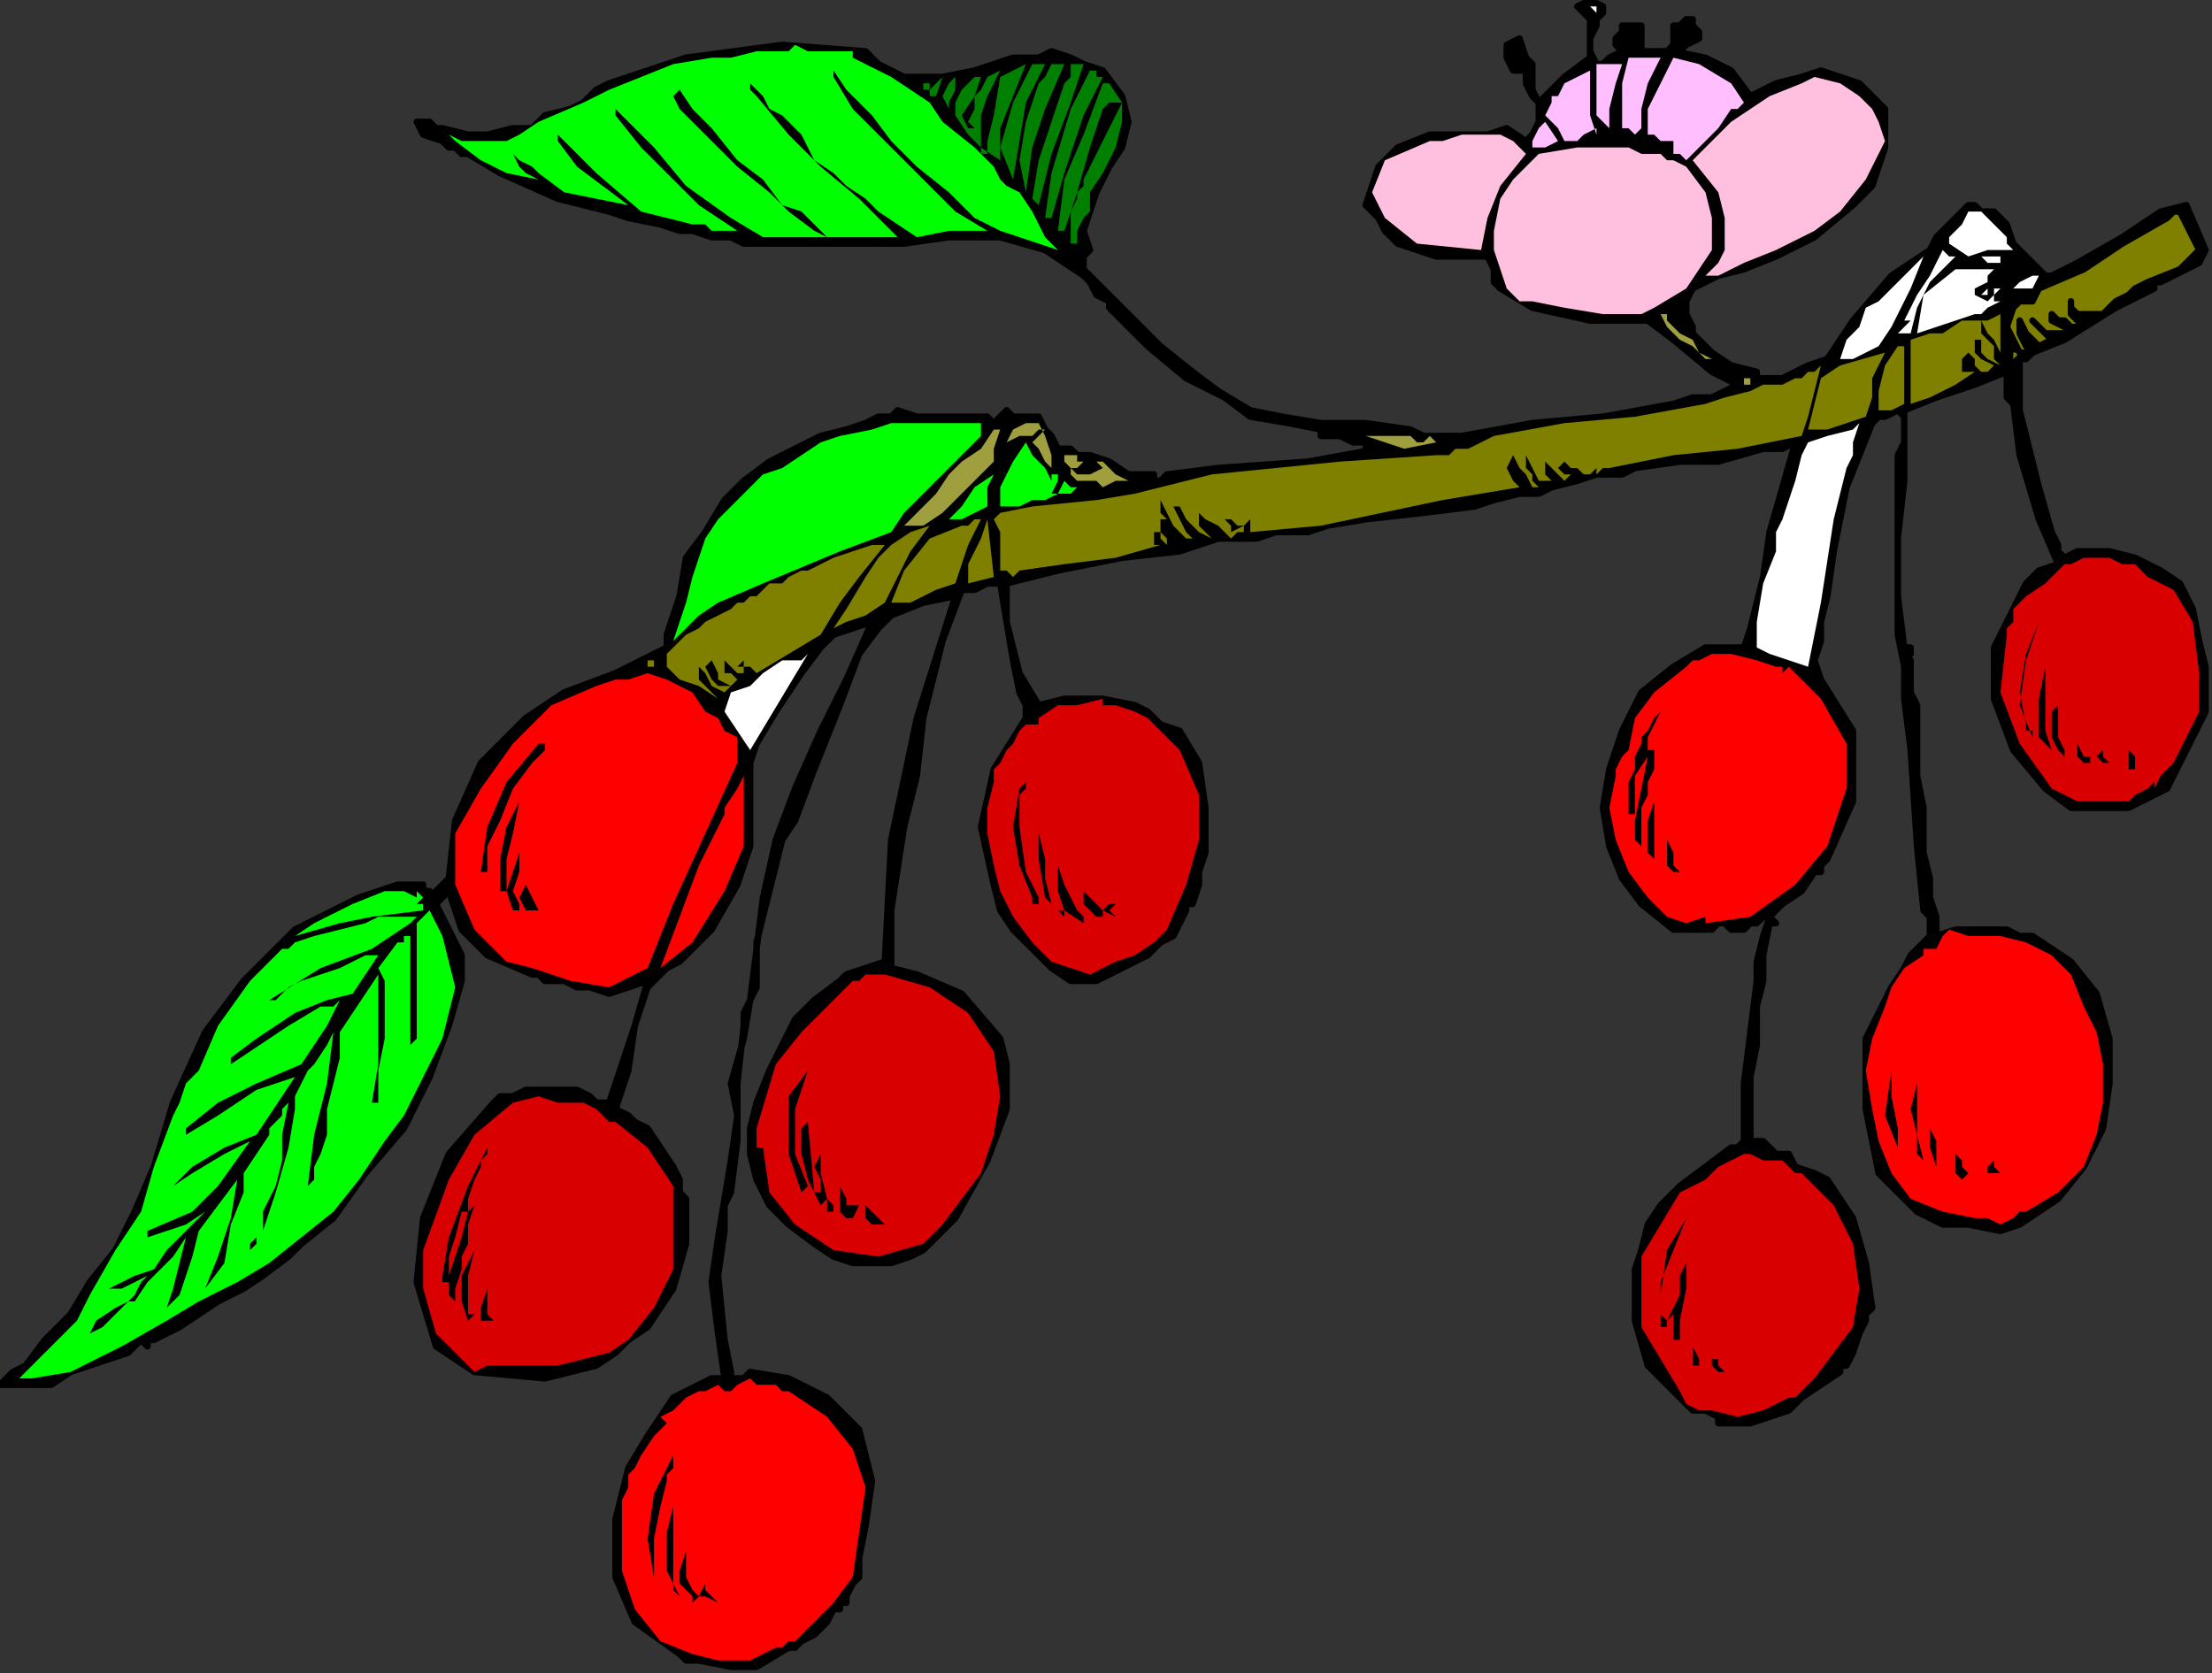 <?xml version="1.0" encoding="UTF-8" standalone="no"?>
<svg
   xmlns:dc="http://purl.org/dc/elements/1.1/"
   xmlns:cc="http://creativecommons.org/ns#"
   xmlns:rdf="http://www.w3.org/1999/02/22-rdf-syntax-ns#"
   xmlns:svg="http://www.w3.org/2000/svg"
   xmlns="http://www.w3.org/2000/svg"
   xmlns:sodipodi="http://sodipodi.sourceforge.net/DTD/sodipodi-0.dtd"
   xmlns:inkscape="http://www.inkscape.org/namespaces/inkscape"
   version="1.0"
   width="58.42mm"
   height="44.196mm"
   id="svg223"
   sodipodi:docname="RGSSG059.WMF">
  <rect width="100%" height="100%" fill="#333333" stroke="none"/>
  <sodipodi:namedview
     pagecolor="#ffffff"
     bordercolor="#666666"
     borderopacity="1"
     objecttolerance="10"
     gridtolerance="10"
     guidetolerance="10"
     inkscape:pageopacity="0"
     inkscape:pageshadow="2"
     inkscape:window-width="640"
     inkscape:window-height="480"
     id="namedview225" />
  <defs
     id="defs3">
    <pattern
       id="WMFhbasepattern"
       patternUnits="userSpaceOnUse"
       width="6"
       height="6"
       x="0"
       y="0" />
  </defs>
  <path
     style="fill:#000000;fill-rule:evenodd;fill-opacity:1;stroke:#000000;stroke-width:0.64px;stroke-linecap:round;stroke-linejoin:round;stroke-miterlimit:4;stroke-dasharray:none;stroke-opacity:1;"
     d="  M 220.16,24.96   L 219.52,26.24   L 216.96,27.52   L 215.68,28.16   L 215.68,28.16   L 215.04,28.16   L 215.04,28.8   L 215.04,28.8   L 215.04,28.8   L 211.2,30.72   L 206.08,33.92   L 202.88,35.2   L 202.88,35.2   L 202.24,35.84   L 201.6,35.84   L 201.6,36.48   L 201.6,36.48   L 201.6,40.96   L 203.52,48.64   L 204.8,53.12   L 204.8,53.12   L 205.44,54.4   L 205.44,55.04   L 206.08,55.68   L 206.08,55.68   L 207.36,55.04   L 208.64,55.04   L 210.56,55.04   L 210.56,55.04   L 213.12,55.68   L 215.68,56.96   L 217.6,58.24   L 217.6,58.24   L 218.88,60.8   L 219.52,64   L 220.16,66.56   L 220.16,66.56   L 220.16,71.04   L 218.24,74.88   L 216.32,78.72   L 216.32,78.72   L 215.04,79.36   L 213.76,80   L 212.48,80.64   L 212.48,80.64   L 209.28,80.64   L 206.72,80.64   L 204.16,78.72   L 204.16,78.72   L 200.96,74.88   L 199.04,69.76   L 199.04,64.64   L 201.6,59.52   L 201.6,59.52   L 202.24,58.24   L 203.52,56.96   L 205.44,56.32   L 205.44,56.32   L 203.52,51.84   L 201.6,45.44   L 200.96,40.32   L 200.96,40.32   L 200.32,39.68   L 200.32,38.4   L 200.32,37.12   L 200.32,37.12   L 197.12,38.4   L 193.28,39.68   L 190.08,40.96   L 190.08,40.96   L 190.08,43.52   L 190.08,45.44   L 190.08,47.36   L 190.08,47.36   L 190.08,48   L 189.44,53.76   L 189.44,59.52   L 190.08,64.64   L 190.08,64.64   L 190.72,64.64   L 190.72,65.28   L 190.08,65.92   L 190.72,65.92   L 190.72,65.92   L 190.72,67.84   L 190.72,69.12   L 191.36,70.4   L 191.36,70.4   L 191.36,74.24   L 191.36,77.44   L 192,80.64   L 192,80.64   L 192,83.2   L 192,85.12   L 192.64,87.68   L 192.64,87.68   L 192.64,89.6   L 193.28,91.52   L 193.28,93.44   L 193.28,93.44   L 195.2,92.8   L 197.12,92.8   L 199.04,92.8   L 199.04,92.8   L 200.32,92.8   L 201.6,93.44   L 202.88,93.44   L 202.88,93.44   L 206.72,96   L 209.28,99.2   L 210.56,103.68   L 210.56,108.16   L 209.92,112.64   L 208,116.48   L 205.44,119.68   L 205.44,119.68   L 203.52,120.96   L 201.6,122.24   L 199.68,122.88   L 199.68,122.88   L 196.48,122.24   L 193.92,122.24   L 191.36,120.96   L 191.36,120.96   L 187.52,117.12   L 186.24,110.72   L 186.24,103.68   L 188.8,98.56   L 188.8,98.56   L 190.08,96.64   L 190.72,95.36   L 192.64,93.44   L 192.64,93.44   L 192.64,92.8   L 192.64,91.52   L 192,90.88   L 192,90.88   L 191.36,84.48   L 190.72,74.88   L 190.08,69.76   L 190.08,69.76   L 190.08,66.56   L 189.44,63.36   L 189.44,60.16   L 189.44,60.16   L 189.44,55.68   L 189.44,50.56   L 189.44,45.44   L 189.44,45.44   L 190.08,44.16   L 190.08,42.88   L 190.08,41.6   L 190.08,41.6   L 189.44,40.96   L 188.16,41.6   L 187.52,41.6   L 186.88,42.24   L 186.88,42.24   L 185.6,45.44   L 184.32,48.64   L 183.68,51.84   L 183.68,51.84   L 183.04,55.04   L 182.4,59.52   L 181.76,62.08   L 181.76,62.08   L 181.76,64   L 181.12,65.92   L 181.76,67.84   L 181.76,67.84   L 184.96,72.96   L 184.96,80   L 182.4,85.76   L 182.4,85.76   L 181.76,86.4   L 181.76,87.04   L 181.12,87.04   L 181.12,87.04   L 179.84,88.96   L 177.92,90.24   L 176.64,91.52   L 176.64,91.52   L 177.28,92.16   L 176.64,92.16   L 176,95.36   L 176,97.92   L 175.36,100.48   L 175.36,100.48   L 175.36,101.12   L 175.36,104.32   L 174.72,107.52   L 174.72,110.72   L 174.72,110.72   L 174.72,112.64   L 174.72,113.92   L 176,113.92   L 176,113.92   L 176.64,114.56   L 177.28,115.2   L 178.56,115.2   L 178.56,115.2   L 179.2,116.48   L 181.12,117.12   L 182.4,117.76   L 182.4,117.76   L 184.96,121.6   L 186.24,126.08   L 186.88,130.56   L 186.88,130.56   L 186.24,131.2   L 186.24,131.2   L 186.24,131.84   L 186.24,131.84   L 185.6,133.12   L 184.96,135.04   L 184.32,136.32   L 184.32,136.32   L 183.68,136.32   L 183.68,136.96   L 183.68,136.96   L 183.68,136.96   L 181.76,138.24   L 179.84,139.52   L 178.56,140.8   L 178.56,140.8   L 176.64,141.44   L 174.72,142.08   L 172.8,142.08   L 172.8,142.08   L 172.16,142.08   L 171.52,142.08   L 171.52,141.44   L 171.52,141.44   L 170.24,140.8   L 168.96,140.8   L 167.68,139.52   L 167.68,139.52   L 164.48,136.32   L 163.2,131.84   L 163.2,126.72   L 163.2,126.72   L 163.84,124.8   L 164.48,122.24   L 165.76,120.32   L 165.76,120.32   L 167.68,118.4   L 170.24,116.48   L 172.8,114.56   L 172.8,114.56   L 173.44,114.56   L 174.08,113.92   L 174.08,113.28   L 174.08,113.28   L 174.08,108.16   L 174.72,103.04   L 175.36,97.92   L 175.36,97.92   L 175.36,96   L 176,93.44   L 176.64,91.52   L 176.64,91.52   L 176,91.52   L 175.36,92.16   L 174.72,92.16   L 174.72,92.16   L 174.08,92.8   L 172.8,92.8   L 172.16,92.16   L 172.16,92.16   L 171.52,92.16   L 170.88,92.8   L 170.24,92.8   L 170.24,92.8   L 167.04,92.8   L 163.84,90.24   L 161.92,87.68   L 161.92,87.68   L 160.64,84.48   L 160,80.64   L 160.64,76.8   L 161.92,72.96   L 163.84,69.12   L 167.04,66.56   L 170.24,64.64   L 174.08,64.64   L 174.08,64.64   L 174.72,62.72   L 175.36,60.16   L 176,57.6   L 176,57.6   L 176.64,53.12   L 177.92,48.64   L 179.2,44.16   L 179.2,44.16   L 177.92,44.8   L 177.28,44.8   L 176,44.8   L 176,44.8   L 171.52,46.08   L 167.68,46.08   L 163.2,46.72   L 163.2,46.72   L 161.92,47.36   L 160.64,47.36   L 159.36,47.36   L 159.36,47.36   L 157.44,48   L 154.88,48.64   L 153.6,49.28   L 153.6,49.28   L 152.96,49.28   L 151.68,49.28   L 149.12,49.92   L 147.2,50.56   L 147.2,50.56   L 142.08,51.2   L 136.32,51.84   L 132.48,52.48   L 132.48,52.48   L 130.56,53.12   L 127.36,53.12   L 125.44,53.76   L 125.44,53.76   L 124.16,53.76   L 122.88,53.76   L 121.6,53.76   L 121.6,53.76   L 117.76,55.04   L 112,55.68   L 108.8,56.32   L 108.8,56.32   L 105.6,56.96   L 103.04,57.6   L 100.48,58.24   L 100.48,58.24   L 100.48,62.08   L 101.76,67.2   L 103.68,70.4   L 103.68,70.4   L 106.24,69.76   L 110.08,69.76   L 113.28,70.4   L 113.28,70.4   L 114.56,71.04   L 115.84,72.32   L 117.76,72.96   L 117.76,72.96   L 119.68,76.16   L 120.32,80.64   L 120.32,85.12   L 120.32,85.12   L 119.68,87.04   L 119.68,88.32   L 119.04,90.24   L 119.04,90.24   L 118.4,90.24   L 118.4,90.88   L 118.4,90.88   L 118.4,90.88   L 117.76,92.16   L 117.12,93.44   L 115.84,94.08   L 115.84,94.08   L 114.56,95.36   L 113.28,96   L 112,96.64   L 112,96.64   L 109.44,97.92   L 106.88,97.92   L 104.96,96.64   L 103.04,94.72   L 101.12,92.8   L 99.84,90.88   L 99.2,88.32   L 99.2,88.32   L 97.92,82.56   L 99.2,76.8   L 102.4,71.68   L 102.4,71.68   L 102.4,71.04   L 102.4,70.4   L 101.76,69.12   L 101.76,69.12   L 101.12,65.92   L 100.48,62.08   L 99.84,58.24   L 99.84,58.24   L 98.56,58.24   L 97.28,58.88   L 96,58.88   L 96,58.88   L 94.08,64   L 92.16,71.68   L 91.52,77.44   L 91.52,77.44   L 90.24,82.56   L 88.96,90.88   L 88.96,96.64   L 88.96,96.64   L 91.52,97.28   L 96,99.2   L 99.84,103.68   L 99.84,103.68   L 100.48,106.24   L 100.48,108.8   L 100.48,110.72   L 100.48,110.72   L 98.56,115.84   L 95.36,121.6   L 92.16,124.8   L 92.16,124.8   L 90.88,125.44   L 88.96,126.08   L 87.68,126.08   L 87.68,126.08   L 87.68,126.08   L 85.12,126.08   L 83.2,125.44   L 81.28,124.16   L 81.28,124.16   L 78.72,122.24   L 76.8,120.32   L 75.52,117.76   L 74.88,115.2   L 74.88,112.64   L 75.52,110.08   L 76.8,106.88   L 78.08,104.32   L 79.36,101.76   L 81.28,99.84   L 83.84,97.92   L 83.84,97.92   L 84.48,97.28   L 86.4,96.64   L 88.32,96   L 88.32,96   L 88.96,83.84   L 91.52,71.68   L 95.36,59.52   L 95.36,59.52   L 92.16,60.16   L 88.96,61.44   L 87.68,62.72   L 87.68,62.72   L 85.76,65.28   L 83.84,70.4   L 81.28,76.8   L 79.36,81.92   L 78.08,83.84   L 78.08,83.84   L 76.8,88.96   L 75.52,94.08   L 75.52,98.56   L 75.52,98.56   L 74.88,99.84   L 74.24,101.12   L 74.24,102.4   L 74.24,102.4   L 73.6,108.16   L 73.6,113.92   L 72.96,119.04   L 72.96,119.04   L 72.32,120.32   L 72.32,121.6   L 72.32,122.88   L 72.32,122.88   L 71.68,127.36   L 72.32,133.76   L 72.96,136.96   L 72.96,136.96   L 72.96,137.6   L 74.24,137.6   L 74.88,136.96   L 74.88,136.96   L 78.72,137.6   L 82.56,139.52   L 85.76,142.72   L 85.76,142.72   L 87.04,147.84   L 86.4,152.32   L 85.76,155.52   L 85.76,157.44   L 85.76,157.44   L 85.12,158.08   L 84.48,159.36   L 84.48,160   L 84.48,160   L 83.84,160   L 83.84,160.64   L 83.2,160.64   L 83.2,160.64   L 82.56,161.92   L 81.92,162.56   L 81.28,163.2   L 81.28,163.2   L 80,163.84   L 79.36,164.48   L 78.72,164.48   L 78.72,164.48   L 75.52,166.4   L 72.96,166.4   L 69.76,165.76   L 69.76,165.76   L 69.12,165.76   L 68.48,165.76   L 67.84,165.12   L 67.84,165.12   L 63.36,161.92   L 61.44,157.44   L 61.44,151.68   L 62.72,146.56   L 62.72,146.56   L 64.64,143.36   L 67.2,139.52   L 71.04,137.6   L 71.04,137.6   L 71.04,137.6   L 71.68,137.6   L 72.32,137.6   L 72.32,137.6   L 71.68,133.12   L 71.04,128   L 71.68,123.52   L 71.68,123.52   L 72.32,119.68   L 72.96,115.84   L 73.6,111.36   L 73.6,111.36   L 72.96,108.16   L 74.24,103.68   L 74.88,99.84   L 74.88,99.84   L 75.52,94.72   L 76.16,89.6   L 77.44,83.84   L 77.44,83.84   L 79.36,78.72   L 81.92,72.96   L 84.48,67.84   L 87.04,62.08   L 87.04,62.08   L 85.12,62.72   L 83.2,63.36   L 81.92,64.64   L 81.92,64.64   L 80,67.2   L 77.44,71.04   L 75.52,74.24   L 74.88,76.16   L 74.88,76.16   L 74.88,78.72   L 74.88,81.28   L 74.88,84.48   L 74.88,84.48   L 73.6,88.32   L 71.04,92.8   L 68.48,95.36   L 68.48,95.36   L 67.84,96   L 67.84,96   L 67.84,96   L 67.84,96   L 66.56,96.64   L 65.28,97.92   L 64.64,98.56   L 64.64,98.56   L 63.36,102.4   L 62.72,106.88   L 61.44,110.72   L 61.44,110.72   L 62.72,111.36   L 63.36,112   L 64.64,112.64   L 64.64,112.64   L 65.92,114.56   L 67.2,116.48   L 67.84,117.76   L 67.84,117.76   L 67.84,118.4   L 67.84,119.04   L 68.48,119.68   L 68.48,119.68   L 68.48,124.16   L 67.2,128.64   L 64.64,132.48   L 64.64,132.48   L 62.72,133.76   L 61.44,135.04   L 59.52,136.32   L 59.52,136.32   L 54.4,137.6   L 47.36,136.96   L 43.52,134.4   L 43.52,134.4   L 41.6,128   L 42.24,121.6   L 44.8,115.2   L 49.28,110.08   L 49.28,110.08   L 49.92,109.44   L 51.2,109.44   L 52.48,108.8   L 52.48,108.8   L 53.76,108.8   L 55.68,108.8   L 57.6,108.8   L 57.6,108.8   L 58.88,109.44   L 59.52,110.08   L 60.8,110.08   L 60.8,110.08   L 62.08,106.24   L 63.36,102.4   L 64.64,97.92   L 64.64,97.92   L 62.72,98.56   L 60.8,99.2   L 58.88,98.56   L 58.88,98.56   L 57.6,98.56   L 56.32,97.92   L 55.04,97.92   L 55.04,97.92   L 54.4,97.92   L 53.76,97.28   L 53.12,97.28   L 53.12,97.28   L 48.64,95.36   L 46.08,92.8   L 44.8,88.96   L 44.8,88.96   L 44.16,89.6   L 43.52,90.24   L 43.52,90.24   L 43.52,90.24   L 44.8,92.8   L 46.08,95.36   L 46.08,97.92   L 46.08,97.92   L 44.8,102.4   L 42.88,107.52   L 40.32,112.64   L 36.48,117.12   L 33.28,121.6   L 30.08,124.16   L 30.08,124.16   L 28.8,125.44   L 26.24,127.36   L 24.32,128.64   L 24.32,128.64   L 21.76,129.92   L 17.92,132.48   L 15.36,133.76   L 15.36,133.76   L 14.72,133.76   L 14.72,134.4   L 14.08,133.76   L 14.08,133.76   L 13.44,134.4   L 12.8,135.04   L 12.8,135.04   L 12.8,135.04   L 10.88,135.68   L 8.96,136.32   L 7.04,136.96   L 7.04,136.96   L 5.12,138.24   L 2.56,138.24   L 0,138.24   L 0,138.24   L 0.64,137.6   L 1.28,136.96   L 2.56,136.32   L 2.56,136.32   L 4.48,133.76   L 7.04,131.2   L 8.96,128   L 8.96,128   L 11.52,124.8   L 13.44,120.96   L 15.36,116.48   L 15.36,116.48   L 17.28,110.08   L 20.48,103.04   L 24.32,97.92   L 29.44,92.8   L 35.84,89.6   L 35.84,89.6   L 37.76,88.96   L 39.68,88.32   L 42.24,88.32   L 42.24,88.32   L 42.24,88.96   L 42.88,88.96   L 42.88,89.6   L 42.88,89.6   L 43.52,88.96   L 44.16,88.32   L 44.8,87.68   L 44.8,87.68   L 45.44,81.92   L 48,76.16   L 52.48,71.68   L 52.48,71.68   L 56.32,69.12   L 61.44,67.2   L 66.56,64.64   L 66.56,64.64   L 66.56,63.36   L 67.2,61.44   L 67.84,59.52   L 67.84,59.52   L 68.48,55.68   L 70.4,53.12   L 72.32,49.92   L 74.24,48   L 76.8,46.08   L 79.36,44.8   L 81.92,43.52   L 84.48,42.88   L 86.4,42.24   L 87.68,41.6   L 88.96,41.6   L 89.6,40.96   L 89.6,40.96   L 91.52,41.6   L 94.08,41.6   L 96,41.6   L 96,41.6   L 96.64,41.6   L 97.92,41.6   L 98.56,41.6   L 98.56,41.6   L 99.2,42.24   L 99.84,41.6   L 100.48,40.96   L 100.48,40.96   L 101.12,41.6   L 102.4,41.6   L 103.68,41.6   L 103.68,41.6   L 104.32,42.88   L 104.96,43.52   L 105.6,44.8   L 105.6,44.8   L 106.24,44.8   L 106.88,44.8   L 107.52,45.44   L 108.8,45.44   L 108.8,45.44   L 110.72,46.08   L 112.64,47.36   L 115.2,47.36   L 115.2,47.36   L 115.2,48   L 115.84,48   L 116.48,47.36   L 116.48,47.36   L 121.6,46.72   L 130.56,46.08   L 137.6,44.8   L 137.6,44.8   L 136.96,44.8   L 136.32,44.8   L 136.32,44.16   L 136.32,44.16   L 135.04,44.16   L 133.76,43.52   L 132.48,43.52   L 132.48,43.52   L 132.48,43.52   L 131.84,43.52   L 131.84,42.88   L 131.84,42.88   L 128.64,42.24   L 124.8,41.6   L 122.24,39.68   L 122.24,39.68   L 118.4,37.76   L 114.56,34.56   L 112,32   L 112,32   L 111.36,31.36   L 110.72,30.72   L 110.72,30.08   L 110.72,30.08   L 109.44,29.44   L 108.8,28.16   L 108.16,27.52   L 108.16,27.52   L 104.32,24.96   L 99.84,23.68   L 94.72,23.68   L 90.24,24.32   L 85.76,24.32   L 85.76,24.32   L 83.2,24.32   L 80.64,24.32   L 78.08,24.32   L 78.08,24.32   L 77.44,24.32   L 75.52,24.32   L 74.24,24.32   L 72.96,23.68   L 72.96,23.68   L 71.04,23.68   L 69.12,23.04   L 67.84,23.04   L 67.84,23.04   L 65.92,22.4   L 62.72,21.76   L 60.8,21.12   L 60.8,21.12   L 55.68,19.84   L 49.92,17.28   L 46.72,15.36   L 46.72,15.36   L 46.08,15.36   L 45.44,14.72   L 44.8,14.72   L 44.8,14.72   L 44.16,14.08   L 42.24,13.44   L 41.6,12.16   L 41.6,12.16   L 41.6,12.16   L 42.24,12.16   L 42.88,12.16   L 42.88,12.16   L 43.52,12.8   L 44.16,12.8   L 44.16,12.8   L 44.16,12.8   L 46.72,13.44   L 48.64,13.44   L 51.2,12.8   L 51.2,12.8   L 53.12,12.8   L 54.4,11.52   L 56.96,10.88   L 56.96,10.88   L 58.24,10.24   L 59.52,8.96   L 60.8,8.32   L 60.8,8.32   L 68.48,5.76   L 78.08,4.48   L 86.4,5.12   L 86.4,5.12   L 87.68,6.4   L 88.96,7.04   L 90.24,7.68   L 90.24,7.68   L 94.08,7.68   L 97.28,7.04   L 101.12,5.76   L 101.12,5.76   L 102.4,5.76   L 103.68,5.76   L 104.96,5.12   L 104.96,5.12   L 106.88,5.76   L 108.16,6.4   L 110.08,7.04   L 110.08,7.04   L 112,9.6   L 112.64,12.16   L 112,14.72   L 110.72,16.64   L 109.44,19.2   L 108.8,21.12   L 108.16,23.04   L 108.8,24.96   L 108.8,24.96   L 108.16,25.6   L 108.16,26.24   L 108.16,26.88   L 108.16,26.88   L 110.08,28.8   L 112,30.72   L 113.92,32.64   L 113.92,32.64   L 115.84,34.56   L 119.04,37.12   L 121.6,39.04   L 124.8,40.96   L 128,41.6   L 128,41.6   L 131.84,42.24   L 136.32,42.24   L 140.8,42.88   L 140.8,42.88   L 142.08,43.52   L 144,43.52   L 145.92,43.52   L 145.92,43.52   L 152.96,42.24   L 160,41.6   L 167.04,40.32   L 167.04,40.32   L 168.96,39.68   L 170.88,39.68   L 173.44,38.4   L 173.44,38.4   L 170.88,37.12   L 167.04,33.92   L 164.48,32   L 164.48,32   L 163.84,32   L 163.2,32   L 163.2,32   L 163.2,32   L 158.72,32   L 152.96,30.72   L 149.76,28.8   L 149.76,28.8   L 149.12,28.16   L 149.12,26.88   L 148.48,25.6   L 148.48,25.6   L 145.92,25.6   L 143.36,25.6   L 141.44,24.96   L 141.44,24.96   L 139.52,24.32   L 138.24,23.04   L 137.6,21.76   L 137.6,21.76   L 136.32,20.48   L 136.96,18.56   L 137.6,16.64   L 137.6,16.64   L 139.52,14.72   L 142.72,13.44   L 146.56,13.44   L 146.56,13.44   L 148.48,13.44   L 150.4,12.8   L 152.32,14.08   L 152.32,14.08   L 152.96,13.44   L 153.6,12.16   L 153.6,10.24   L 153.6,10.24   L 152.96,9.6   L 152.32,8.32   L 152.32,7.04   L 152.32,7.04   L 151.04,7.04   L 150.4,5.76   L 150.4,4.48   L 150.4,4.48   L 151.68,3.84   L 152.32,5.76   L 152.96,6.4   L 152.96,6.4   L 152.96,7.68   L 152.96,8.96   L 153.6,10.24   L 153.6,10.24   L 156.16,7.68   L 158.72,5.76   L 158.72,1.92   L 158.72,1.92   L 157.44,0.64   L 158.72,0   L 160,0.64   L 160,0.64   L 160,1.28   L 159.36,1.92   L 159.36,2.56   L 159.36,2.56   L 158.72,3.84   L 158.72,5.12   L 159.36,6.4   L 159.36,6.4   L 160,6.4   L 160.64,5.76   L 161.92,5.12   L 161.92,5.12   L 161.28,4.48   L 161.28,3.84   L 161.92,3.2   L 161.92,3.2   L 161.92,2.56   L 162.56,2.56   L 163.84,2.56   L 163.84,2.56   L 163.84,3.2   L 163.84,3.84   L 163.84,4.48   L 163.84,4.48   L 163.84,4.48   L 163.84,5.12   L 163.84,5.12   L 163.84,5.12   L 165.12,5.12   L 166.4,5.12   L 167.04,4.48   L 167.04,4.48   L 167.04,2.56   L 167.68,2.56   L 168.32,1.92   L 168.96,1.92   L 168.96,1.92   L 168.96,2.56   L 169.6,3.2   L 169.6,3.84   L 169.6,3.84   L 168.32,4.48   L 167.68,5.12   L 167.04,5.12   L 167.04,5.12   L 170.24,5.76   L 172.8,7.04   L 174.72,9.6   L 174.72,9.6   L 177.28,8.32   L 179.84,7.68   L 181.76,7.04   L 183.68,7.68   L 185.6,8.32   L 186.88,9.6   L 188.16,10.88   L 188.16,12.8   L 188.16,14.72   L 187.52,16.64   L 186.88,18.56   L 184.96,20.48   L 184.96,20.48   L 181.12,23.68   L 177.28,25.6   L 174.08,26.88   L 171.52,27.52   L 168.96,28.8   L 168.96,28.8   L 168.32,30.08   L 168.32,30.72   L 168.32,31.36   L 168.32,31.36   L 168.96,32.64   L 168.96,33.28   L 169.6,33.92   L 169.6,33.92   L 170.88,35.2   L 172.8,36.48   L 175.36,37.12   L 175.36,37.12   L 175.36,37.76   L 176,37.76   L 176,37.76   L 176,37.76   L 177.92,37.76   L 180.48,36.48   L 182.4,35.84   L 182.4,35.84   L 184.96,32   L 188.8,27.52   L 192.64,24.96   L 192.64,24.96   L 193.28,23.68   L 195.2,21.76   L 196.48,20.48   L 196.48,20.48   L 197.12,20.48   L 197.76,21.12   L 199.04,21.12   L 199.04,21.12   L 200.32,22.4   L 200.96,24.32   L 202.24,25.6   L 202.24,25.6   L 202.88,26.24   L 204.16,27.52   L 204.8,27.52   L 204.8,27.52   L 207.36,26.24   L 211.84,23.68   L 215.68,21.12   L 218.24,20.48   L 218.24,20.48   L 220.16,24.96  z "
     id="path5" />
  <path
     style="fill:#ffffff;fill-rule:evenodd;fill-opacity:1;stroke:none;"
     d="  M 159.36,0.64   L 159.36,0.64   L 159.36,1.28   L 159.36,1.28   L 159.36,1.28   L 158.72,0.64   L 158.72,0.64   L 158.72,0   L 158.72,0   L 158.72,0.64   L 159.36,0.64   L 159.36,0.64  z "
     id="path7" />
  <path
     style="fill:#ffffff;fill-rule:evenodd;fill-opacity:1;stroke:none;"
     d="  M 162.56,4.48   L 162.56,4.48   L 162.56,4.48   L 162.56,3.84   L 162.56,4.48   L 162.56,4.48   L 162.56,4.48  z "
     id="path9" />
  <path
     style="fill:#00ff00;fill-rule:evenodd;fill-opacity:1;stroke:none;"
     d="  M 85.12,5.12   L 85.12,5.76   L 86.4,6.4   L 88.96,7.68   L 92.8,10.24   L 92.8,10.24   L 94.08,12.16   L 97.28,14.72   L 99.2,16.64   L 99.2,16.64   L 99.84,17.92   L 100.48,18.56   L 101.76,19.2   L 101.76,19.2   L 103.04,21.12   L 104.32,23.68   L 105.6,24.96   L 105.6,24.96   L 103.68,24.32   L 101.76,23.68   L 99.84,23.04   L 99.84,23.04   L 97.28,21.76   L 94.72,19.2   L 91.52,16.64   L 88.96,14.08   L 87.04,11.52   L 87.04,11.52   L 85.76,10.24   L 84.48,8.96   L 83.2,7.04   L 83.2,7.04   L 83.2,7.68   L 85.12,10.88   L 87.68,13.44   L 90.24,16   L 92.8,18.56   L 95.36,21.12   L 98.56,23.04   L 98.56,23.04   L 94.72,23.04   L 91.52,23.68   L 87.68,21.12   L 87.68,21.12   L 86.4,19.84   L 84.48,18.56   L 83.2,17.28   L 83.2,17.28   L 81.28,16   L 80,13.44   L 78.08,11.52   L 78.08,11.52   L 76.8,10.88   L 76.16,9.6   L 74.88,8.32   L 74.88,8.32   L 74.88,8.96   L 74.88,8.96   L 75.52,9.6   L 75.52,9.6   L 78.72,13.44   L 81.92,16.64   L 85.76,19.84   L 85.76,19.84   L 87.04,21.12   L 88.32,22.4   L 89.6,23.68   L 89.6,23.68   L 85.76,23.68   L 82.56,23.68   L 80,21.12   L 80,21.12   L 78.08,20.48   L 76.16,17.92   L 73.6,16   L 71.04,12.8   L 69.12,10.88   L 67.84,8.96   L 67.84,8.96   L 67.2,9.6   L 67.84,10.88   L 69.12,12.16   L 71.68,14.72   L 73.6,16.64   L 76.8,19.2   L 78.72,21.12   L 81.28,23.04   L 82.56,23.68   L 82.56,23.68   L 82.56,23.68   L 78.72,23.68   L 76.16,23.68   L 72.96,21.76   L 72.96,21.76   L 68.48,18.56   L 65.28,14.72   L 61.44,10.88   L 61.44,10.88   L 61.44,11.52   L 64,14.72   L 67.2,17.92   L 69.76,20.48   L 73.6,23.04   L 73.6,23.04   L 72.96,23.04   L 71.68,23.04   L 71.04,23.04   L 71.04,23.04   L 70.4,22.4   L 69.76,22.4   L 69.12,22.4   L 69.12,22.4   L 64,21.12   L 59.52,17.28   L 55.68,13.44   L 55.68,13.44   L 55.68,14.08   L 57.6,16.64   L 60.16,18.56   L 62.72,20.48   L 62.72,20.48   L 59.52,19.84   L 56.32,19.2   L 53.76,17.28   L 53.76,17.28   L 53.12,16.64   L 51.84,16   L 51.2,15.36   L 51.2,15.36   L 51.2,15.36   L 51.84,16.64   L 52.48,17.28   L 53.76,17.92   L 53.76,17.92   L 50.56,17.28   L 48,16   L 45.44,14.08   L 45.44,14.08   L 44.8,13.44   L 46.08,14.08   L 46.72,14.08   L 48,14.08   L 48,14.08   L 49.28,14.08   L 50.56,14.08   L 51.84,13.44   L 51.84,13.44   L 53.76,12.16   L 58.24,10.24   L 60.8,8.96   L 60.8,8.96   L 64,7.68   L 67.2,6.4   L 71.04,5.76   L 71.04,5.76   L 72.96,5.76   L 75.52,5.12   L 77.44,5.12   L 77.44,5.12   L 78.08,5.12   L 78.72,5.12   L 79.36,4.48   L 79.36,4.48   L 80.64,5.12   L 83.2,5.12   L 85.12,5.12  z "
     id="path11" />
  <path
     style="fill:#ffbfff;fill-rule:evenodd;fill-opacity:1;stroke:none;"
     d="  M 165.76,5.76   L 164.48,8.32   L 163.84,10.88   L 163.84,12.8   L 163.84,12.8   L 163.2,13.44   L 162.56,12.8   L 161.92,12.8   L 161.92,12.8   L 161.92,10.88   L 161.92,8.32   L 162.56,5.76   L 162.56,5.76   L 163.84,5.76   L 164.48,5.76   L 165.76,5.76  z "
     id="path13" />
  <path
     style="fill:#ffbfff;fill-rule:evenodd;fill-opacity:1;stroke:none;"
     d="  M 167.04,15.36   L 167.04,14.08   L 165.76,14.08   L 165.12,13.44   L 164.48,13.44   L 164.48,13.44   L 164.48,10.88   L 165.76,8.32   L 167.04,5.76   L 167.04,5.76   L 169.6,6.4   L 172.8,8.32   L 174.08,10.24   L 174.08,10.24   L 173.44,10.88   L 172.8,10.88   L 172.8,10.88   L 172.8,10.88   L 171.52,12.8   L 169.6,14.72   L 168.96,15.36   L 168.96,15.36   L 168.32,16   L 167.68,15.36   L 167.04,15.36  z "
     id="path15" />
  <path
     style="fill:#007f00;fill-rule:evenodd;fill-opacity:1;stroke:none;"
     d="  M 104.32,6.4   L 102.4,10.24   L 101.76,14.08   L 101.12,17.92   L 101.12,17.92   L 99.84,14.72   L 101.12,10.24   L 103.04,6.4   L 103.04,6.4   L 104.32,6.4  z "
     id="path17" />
  <path
     style="fill:#ffbfff;fill-rule:evenodd;fill-opacity:1;stroke:none;"
     d="  M 161.92,6.4   L 161.28,8.32   L 160.64,10.88   L 160.64,12.8   L 160.64,12.8   L 159.36,11.52   L 159.36,9.6   L 159.36,7.04   L 159.36,7.04   L 159.36,7.04   L 159.36,7.04   L 159.36,6.4   L 159.36,6.4   L 160,6.4   L 160.64,6.4   L 161.92,6.4  z "
     id="path19" />
  <path
     style="fill:#007f00;fill-rule:evenodd;fill-opacity:1;stroke:none;"
     d="  M 106.24,6.4   L 104.32,10.88   L 103.04,14.72   L 102.4,19.2   L 102.4,19.2   L 101.76,16   L 102.4,12.16   L 103.68,8.32   L 103.68,8.32   L 104.32,7.68   L 104.96,6.4   L 106.24,6.4  z "
     id="path21" />
  <path
     style="fill:#007f00;fill-rule:evenodd;fill-opacity:1;stroke:none;"
     d="  M 102.4,6.4   L 101.12,9.6   L 99.84,12.8   L 99.84,16   L 99.84,16   L 97.92,14.72   L 96.64,13.44   L 95.36,11.52   L 95.36,11.52   L 95.36,10.24   L 96,8.96   L 97.28,7.68   L 97.28,7.68   L 97.28,7.68   L 97.92,7.68   L 97.92,7.68   L 97.92,7.68   L 97.28,9.6   L 96,11.52   L 96.64,12.8   L 96.64,12.8   L 97.28,12.8   L 96.64,12.16   L 97.28,10.88   L 97.28,9.6   L 97.28,9.6   L 97.92,8.96   L 98.56,7.68   L 99.84,7.04   L 99.84,7.04   L 98.56,9.6   L 97.92,11.52   L 97.92,14.08   L 97.92,14.08   L 97.92,14.72   L 97.92,15.36   L 98.56,15.36   L 98.56,15.36   L 98.56,15.36   L 98.56,14.72   L 98.56,14.08   L 98.56,14.08   L 99.2,11.52   L 99.84,7.68   L 102.4,6.4  z "
     id="path23" />
  <path
     style="fill:#007f00;fill-rule:evenodd;fill-opacity:1;stroke:none;"
     d="  M 108.16,6.4   L 106.88,10.24   L 104.96,15.36   L 103.68,20.48   L 103.68,20.48   L 103.04,19.84   L 103.68,16   L 104.96,12.16   L 106.24,8.32   L 106.24,8.32   L 106.88,7.68   L 106.88,6.4   L 108.16,6.4  z "
     id="path25" />
  <path
     style="fill:#007f00;fill-rule:evenodd;fill-opacity:1;stroke:none;"
     d="  M 110.08,7.68   L 108.16,11.52   L 106.24,17.28   L 104.96,21.76   L 104.96,21.76   L 104.32,21.76   L 104.96,17.28   L 106.88,10.88   L 108.8,7.04   L 108.8,7.04   L 109.44,7.04   L 109.44,7.68   L 110.08,7.68  z "
     id="path27" />
  <path
     style="fill:#ffbfff;fill-rule:evenodd;fill-opacity:1;stroke:none;"
     d="  M 159.36,13.44   L 159.36,13.44   L 159.36,12.8   L 158.08,13.44   L 157.44,14.08   L 156.16,14.08   L 156.16,14.08   L 155.52,12.8   L 154.24,11.52   L 154.88,10.24   L 154.88,10.24   L 154.88,9.6   L 155.52,9.6   L 156.16,8.32   L 156.16,8.32   L 158.72,7.04   L 158.72,8.96   L 158.72,11.52   L 159.36,13.44  z "
     id="path29" />
  <path
     style="fill:#ffbfdf;fill-rule:evenodd;fill-opacity:1;stroke:none;"
     d="  M 170.24,27.52   L 170.88,26.88   L 171.52,26.24   L 172.16,24.96   L 172.16,24.96   L 172.16,21.76   L 171.52,19.2   L 168.96,16   L 168.96,16   L 169.6,15.36   L 170.88,14.08   L 171.52,13.44   L 171.52,13.44   L 172.8,12.16   L 176.64,9.6   L 179.84,8.32   L 179.84,8.32   L 181.12,7.68   L 183.68,8.32   L 185.6,9.6   L 185.6,9.6   L 186.88,10.88   L 187.52,12.16   L 188.16,14.08   L 188.16,14.08   L 186.24,17.92   L 183.68,21.12   L 181.12,23.04   L 177.28,24.96   L 174.08,26.24   L 174.08,26.24   L 172.8,26.88   L 171.52,27.52   L 170.24,27.52  z "
     id="path31" />
  <path
     style="fill:#007f00;fill-rule:evenodd;fill-opacity:1;stroke:none;"
     d="  M 95.36,7.68   L 95.36,8.96   L 94.72,10.24   L 94.72,10.88   L 94.72,10.88   L 94.08,9.6   L 94.72,8.32   L 95.36,7.68  z "
     id="path33" />
  <path
     style="fill:#007f00;fill-rule:evenodd;fill-opacity:1;stroke:none;"
     d="  M 92.8,9.6   L 92.8,8.96   L 93.44,8.32   L 94.08,7.68   L 94.08,7.68   L 93.44,9.6   L 92.8,9.6  z "
     id="path35" />
  <path
     style="fill:#007f00;fill-rule:evenodd;fill-opacity:1;stroke:none;"
     d="  M 92.16,8.96   L 92.16,8.96   L 92.16,8.32   L 92.8,8.32   L 92.8,8.32   L 92.8,8.96   L 92.16,8.96  z "
     id="path37" />
  <path
     style="fill:#007f00;fill-rule:evenodd;fill-opacity:1;stroke:none;"
     d="  M 110.72,8.32   L 112,10.24   L 112,12.16   L 111.36,14.72   L 110.08,17.28   L 108.8,19.2   L 108.8,21.12   L 108.8,21.12   L 108.16,21.76   L 107.52,23.04   L 107.52,23.68   L 107.52,23.68   L 107.52,24.32   L 106.88,24.32   L 106.88,24.32   L 106.88,23.68   L 106.88,23.68   L 106.88,22.4   L 106.88,21.12   L 107.52,19.84   L 107.52,19.84   L 107.52,19.2   L 108.16,18.56   L 108.16,17.92   L 108.16,17.92   L 109.44,15.36   L 110.72,12.8   L 112,10.24   L 112,10.24   L 111.36,10.24   L 110.72,10.24   L 110.08,10.88   L 110.08,10.88   L 108.8,14.72   L 107.52,19.2   L 106.24,23.04   L 106.24,23.04   L 105.6,23.04   L 106.24,17.92   L 108.16,13.44   L 110.08,8.32   L 110.08,8.32   L 110.08,8.32   L 110.72,8.32   L 110.72,8.32  z "
     id="path39" />
  <path
     style="fill:#ffbfff;fill-rule:evenodd;fill-opacity:1;stroke:none;"
     d="  M 155.52,14.08   L 154.24,14.72   L 153.6,14.72   L 152.96,14.72   L 152.96,14.72   L 152.96,14.08   L 153.6,12.8   L 154.24,12.16   L 154.24,12.16   L 155.52,14.08  z "
     id="path41" />
  <path
     style="fill:#ffbfdf;fill-rule:evenodd;fill-opacity:1;stroke:none;"
     d="  M 152.32,15.36   L 149.76,18.56   L 148.48,21.76   L 147.84,24.96   L 147.84,24.96   L 141.44,24.32   L 138.24,21.76   L 136.96,19.2   L 138.24,16   L 142.72,14.08   L 142.72,14.08   L 144,14.08   L 145.92,13.44   L 147.84,13.44   L 147.84,13.44   L 149.76,13.44   L 151.04,14.08   L 152.32,15.36  z "
     id="path43" />
  <path
     style="fill:#ffffff;fill-rule:evenodd;fill-opacity:1;stroke:none;"
     d="  M 163.84,14.08   L 163.2,14.08   L 163.84,14.08   L 163.84,14.08  z "
     id="path45" />
  <path
     style="fill:#ffbfdf;fill-rule:evenodd;fill-opacity:1;stroke:none;"
     d="  M 161.28,14.72   L 162.56,14.72   L 163.84,15.36   L 165.76,15.36   L 165.76,15.36   L 166.4,16   L 167.04,16   L 168.32,16.64   L 168.32,16.64   L 168.32,16.64   L 170.24,19.2   L 170.88,21.76   L 170.88,24.96   L 170.88,24.96   L 168.32,28.8   L 165.12,30.72   L 163.84,31.36   L 163.84,31.36   L 160,31.36   L 156.16,30.72   L 152.96,30.08   L 152.96,30.08   L 152.32,30.08   L 151.68,30.08   L 151.68,30.08   L 151.68,30.08   L 150.4,28.8   L 149.76,26.88   L 149.12,24.96   L 149.12,24.96   L 149.12,23.04   L 149.76,19.84   L 151.04,17.92   L 151.04,17.92   L 153.6,15.36   L 157.44,14.72   L 161.28,14.72  z "
     id="path47" />
  <path
     style="fill:#ffffff;fill-rule:evenodd;fill-opacity:1;stroke:none;"
     d="  M 199.68,23.04   L 200.32,23.68   L 200.32,24.32   L 200.96,24.96   L 200.96,24.96   L 198.4,24.96   L 196.48,25.6   L 194.56,24.32   L 194.56,24.32   L 194.56,23.68   L 195.84,22.4   L 196.48,21.12   L 196.48,21.12   L 197.76,21.12   L 199.04,22.4   L 199.68,23.04  z "
     id="path49" />
  <path
     style="fill:#ffffff;fill-rule:evenodd;fill-opacity:1;stroke:none;"
     d="  M 195.2,25.6   L 192.64,28.16   L 191.36,30.72   L 190.72,33.28   L 190.72,33.28   L 190.08,33.28   L 190.08,33.28   L 189.44,33.28   L 189.44,33.28   L 189.44,33.28   L 190.08,32.64   L 190.72,32   L 190.72,32   L 190.08,32   L 191.36,29.44   L 192.64,27.52   L 193.92,24.96   L 193.92,24.96   L 194.56,25.6   L 194.56,25.6   L 195.2,25.6  z "
     id="path51" />
  <path
     style="fill:#ffffff;fill-rule:evenodd;fill-opacity:1;stroke:none;"
     d="  M 200.32,25.6   L 199.68,25.6   L 199.68,26.24   L 199.68,26.24   L 199.68,26.24   L 199.04,26.24   L 198.4,26.24   L 197.76,25.6   L 197.76,25.6   L 198.4,25.6   L 199.68,25.6   L 200.32,25.6  z "
     id="path53" />
  <path
     style="fill:#ffffff;fill-rule:evenodd;fill-opacity:1;stroke:none;"
     d="  M 183.68,35.84   L 184.32,33.92   L 185.6,32.64   L 186.24,30.72   L 186.24,30.72   L 187.52,30.08   L 188.8,28.8   L 190.08,27.52   L 190.08,27.52   L 190.72,26.88   L 191.36,26.24   L 192,25.6   L 192,25.6   L 190.72,28.8   L 188.8,32.64   L 187.52,34.56   L 187.52,34.56   L 186.24,35.2   L 184.96,35.84   L 183.68,35.84  z "
     id="path55" />
  <path
     style="fill:#ffffff;fill-rule:evenodd;fill-opacity:1;stroke:none;"
     d="  M 199.04,26.88   L 198.4,27.52   L 198.4,27.52   L 198.4,28.16   L 198.4,28.16   L 197.12,28.8   L 197.12,29.44   L 198.4,30.08   L 198.4,30.08   L 199.04,29.44   L 199.04,29.44   L 199.04,28.8   L 199.68,28.8   L 199.68,28.8   L 199.04,29.44   L 199.04,29.44   L 199.04,30.08   L 199.04,30.08   L 199.04,30.08   L 199.68,30.08   L 199.68,30.08   L 199.68,30.08   L 198.4,30.72   L 197.76,31.36   L 197.12,31.36   L 197.12,31.36   L 195.2,32   L 193.28,32.64   L 191.36,33.28   L 191.36,33.28   L 192,29.44   L 195.2,26.88   L 199.04,26.88  z "
     id="path57" />
  <path
     style="fill:#ffffff;fill-rule:evenodd;fill-opacity:1;stroke:none;"
     d="  M 203.52,27.52   L 202.88,28.8   L 201.6,28.8   L 200.96,28.8   L 200.96,28.8   L 201.6,28.16   L 202.88,27.52   L 203.52,27.52  z "
     id="path59" />
  <path
     style="fill:#ffffff;fill-rule:evenodd;fill-opacity:1;stroke:none;"
     d="  M 200.96,28.16   L 200.96,27.52   L 200.96,28.16   L 200.96,28.16  z "
     id="path61" />
  <path
     style="fill:#ffffff;fill-rule:evenodd;fill-opacity:1;stroke:none;"
     d="  M 198.4,28.8   L 198.4,29.44   L 197.76,29.44   L 197.76,29.44   L 197.76,29.44   L 198.4,28.8   L 198.4,28.8  z "
     id="path63" />
  <path
     style="fill:#000000;fill-rule:evenodd;fill-opacity:1;stroke:none;"
     d="  M 209.92,30.72   L 209.28,30.72   L 209.28,30.72   L 209.28,30.72   L 209.28,30.72   L 208.64,30.08   L 209.28,30.08   L 209.28,30.72   L 209.92,30.72  z "
     id="path65" />
  <path
     style="fill:#9f9f3f;fill-rule:evenodd;fill-opacity:1;stroke:none;"
     d="  M 167.68,33.28   L 168.96,33.92   L 169.6,35.2   L 170.88,35.84   L 170.88,35.84   L 170.24,35.84   L 169.6,35.2   L 168.96,34.56   L 168.96,34.56   L 167.68,33.92   L 166.4,32.64   L 165.76,31.36   L 165.76,31.36   L 165.76,31.36   L 165.76,31.36   L 166.4,31.36   L 166.4,31.36   L 166.4,32   L 167.04,32.64   L 167.68,33.28  z "
     id="path67" />
  <path
     style="fill:#7f7f00;fill-rule:evenodd;fill-opacity:1;stroke:none;"
     d="  M 199.68,35.2   L 199.04,33.92   L 198.4,33.28   L 197.76,32   L 197.76,32   L 197.76,33.28   L 198.4,33.92   L 199.04,34.56   L 199.04,34.56   L 199.04,35.2   L 199.04,35.84   L 199.68,36.48   L 199.68,36.48   L 198.4,35.84   L 197.76,35.2   L 197.76,33.92   L 197.76,33.92   L 197.12,33.92   L 197.12,35.2   L 197.76,35.84   L 199.04,36.48   L 199.04,36.48   L 198.4,37.12   L 197.76,37.12   L 197.76,37.12   L 197.76,37.12   L 197.12,36.48   L 197.12,35.84   L 196.48,35.2   L 196.48,35.2   L 195.84,35.84   L 195.84,35.84   L 195.84,36.48   L 195.84,36.48   L 195.84,37.12   L 196.48,37.12   L 197.12,37.12   L 197.12,37.12   L 195.2,38.4   L 192.64,39.68   L 190.72,40.32   L 190.72,40.32   L 190.72,38.4   L 190.72,36.48   L 190.72,33.92   L 190.72,33.92   L 192.64,33.28   L 193.92,33.28   L 195.84,32   L 195.84,32   L 197.12,32   L 198.4,32   L 199.68,31.36   L 199.68,31.36   L 199.68,31.36   L 199.68,32.64   L 199.68,33.92   L 199.68,35.2  z "
     id="path69" />
  <path
     style="fill:#7f7f00;fill-rule:evenodd;fill-opacity:1;stroke:none;"
     d="  M 190.08,34.56   L 190.08,36.48   L 190.08,38.4   L 190.08,40.32   L 190.08,40.32   L 188.8,40.96   L 188.16,40.96   L 187.52,40.96   L 187.52,40.96   L 187.52,39.04   L 188.16,36.48   L 189.44,34.56   L 189.44,34.56   L 189.44,34.56   L 190.08,34.56   L 190.08,34.56  z "
     id="path71" />
  <path
     style="fill:#7f7f00;fill-rule:evenodd;fill-opacity:1;stroke:none;"
     d="  M 201.6,35.2   L 200.96,35.84   L 200.96,35.84   L 200.96,35.84   L 200.96,35.84   L 200.96,35.2   L 200.96,35.2   L 200.96,35.2   L 201.6,35.2  z "
     id="path73" />
  <path
     style="fill:#7f7f00;fill-rule:evenodd;fill-opacity:1;stroke:none;"
     d="  M 188.16,35.2   L 186.88,37.76   L 186.88,39.68   L 186.24,41.6   L 186.24,41.6   L 184.32,42.24   L 182.4,42.88   L 180.48,42.88   L 180.48,42.88   L 181.76,37.76   L 183.68,36.48   L 188.16,35.2  z "
     id="path75" />
  <path
     style="fill:#7f7f00;fill-rule:evenodd;fill-opacity:1;stroke:none;"
     d="  M 181.76,36.48   L 181.12,39.04   L 180.48,41.6   L 179.84,43.52   L 179.84,43.52   L 173.44,44.8   L 167.04,45.44   L 160.64,46.72   L 160.64,46.72   L 160,46.72   L 159.36,47.36   L 159.36,46.72   L 159.36,46.72   L 158.72,47.36   L 158.08,47.36   L 158.08,47.36   L 158.08,47.36   L 157.44,46.72   L 156.8,46.72   L 156.16,46.08   L 156.16,46.08   L 155.52,46.72   L 156.16,47.36   L 156.8,47.36   L 156.8,47.36   L 156.16,48   L 155.52,47.36   L 154.88,46.72   L 154.24,46.08   L 154.24,46.08   L 154.24,46.08   L 154.24,46.72   L 154.24,47.36   L 154.88,48   L 154.88,48   L 153.6,48   L 152.96,46.72   L 152.32,45.44   L 152.32,45.44   L 152.32,46.08   L 152.32,46.72   L 152.96,47.36   L 152.96,47.36   L 152.96,48   L 152.96,48   L 153.6,48.64   L 153.6,48.64   L 152.96,48.64   L 152.32,47.36   L 151.68,46.72   L 151.04,45.44   L 151.04,45.44   L 150.4,46.72   L 151.04,48   L 151.68,48.64   L 151.68,48.64   L 144,49.92   L 131.84,52.48   L 124.8,53.12   L 124.8,53.12   L 124.8,52.48   L 124.8,51.84   L 124.16,52.48   L 124.16,53.12   L 124.16,53.12   L 124.16,53.12   L 123.52,53.12   L 122.88,53.76   L 122.24,53.12   L 122.24,53.12   L 121.6,52.48   L 120.32,51.84   L 119.68,51.2   L 119.68,51.2   L 119.68,52.48   L 120.32,53.12   L 120.96,53.76   L 120.96,53.76   L 119.68,53.12   L 118.4,51.84   L 117.76,50.56   L 117.76,50.56   L 117.12,50.56   L 117.76,51.84   L 118.4,53.12   L 119.04,53.76   L 119.04,53.76   L 118.4,53.76   L 118.4,53.76   L 117.76,53.12   L 117.76,53.12   L 117.12,52.48   L 116.48,51.2   L 115.84,49.92   L 115.84,49.92   L 115.84,50.56   L 115.84,51.2   L 116.48,51.84   L 116.48,51.84   L 115.84,51.84   L 115.84,53.12   L 116.48,53.76   L 116.48,54.4   L 116.48,54.4   L 115.84,53.76   L 115.84,53.12   L 115.2,53.12   L 115.2,53.12   L 115.2,53.76   L 115.2,54.4   L 115.84,54.4   L 115.84,54.4   L 111.36,55.68   L 106.24,56.32   L 101.76,56.96   L 101.76,56.96   L 101.12,57.6   L 100.48,56.96   L 99.84,56.96   L 99.84,56.96   L 99.84,56.32   L 99.84,55.04   L 99.84,53.76   L 99.84,53.76   L 99.84,53.12   L 99.2,51.84   L 99.84,51.2   L 99.84,51.2   L 103.04,50.56   L 109.44,49.92   L 113.28,49.28   L 113.28,49.28   L 120.96,47.36   L 133.76,46.08   L 143.36,45.44   L 143.36,45.44   L 144,45.44   L 144.64,45.44   L 145.28,44.8   L 145.28,44.8   L 146.56,44.8   L 147.84,44.16   L 149.12,43.52   L 149.12,43.52   L 156.16,42.24   L 163.2,41.6   L 170.24,40.32   L 170.24,40.32   L 172.16,39.68   L 174.72,39.04   L 176,38.4   L 176,38.4   L 177.28,38.4   L 177.92,38.4   L 179.2,37.76   L 179.2,37.76   L 179.84,37.76   L 180.48,37.12   L 181.12,37.12   L 181.12,37.12   L 181.76,36.48  z "
     id="path77" />
  <path
     style="fill:#9f9f3f;fill-rule:evenodd;fill-opacity:1;stroke:none;"
     d="  M 174.72,37.76   L 174.72,38.4   L 174.08,38.4   L 174.08,38.4   L 174.08,38.4   L 174.08,38.4   L 174.08,38.4   L 174.08,37.76   L 174.08,37.76   L 174.08,37.76   L 174.08,37.76   L 173.44,37.12   L 174.08,37.76   L 174.08,37.76   L 174.72,37.76  z "
     id="path79" />
  <path
     style="fill:#00ff00;fill-rule:evenodd;fill-opacity:1;stroke:none;"
     d="  M 96.64,42.24   L 96.64,42.24   L 97.28,42.24   L 97.92,42.24   L 97.92,42.24   L 97.92,42.24   L 97.92,42.24   L 97.92,42.88   L 97.92,43.52   L 97.92,43.52   L 97.92,43.52   L 95.36,46.08   L 92.8,48.64   L 90.24,51.2   L 90.24,51.2   L 88.96,53.12   L 83.84,55.04   L 76.16,58.24   L 71.68,60.16   L 71.68,60.16   L 71.68,60.16   L 69.76,61.44   L 68.48,62.72   L 67.2,64   L 67.2,64   L 67.2,64   L 67.84,62.08   L 68.48,60.16   L 69.12,57.6   L 69.12,57.6   L 69.76,55.68   L 70.4,53.76   L 71.68,51.84   L 71.68,51.84   L 72.96,50.56   L 74.24,49.28   L 76.16,47.36   L 76.16,47.36   L 78.08,46.72   L 80,45.44   L 81.92,44.16   L 81.92,44.16   L 83.84,43.52   L 87.04,42.88   L 88.96,42.24   L 88.96,42.24   L 90.88,42.24   L 94.08,42.24   L 96.64,42.24  z "
     id="path81" />
  <path
     style="fill:#9f9f3f;fill-rule:evenodd;fill-opacity:1;stroke:none;"
     d="  M 104.96,46.72   L 104.32,46.08   L 103.68,44.8   L 103.04,44.16   L 103.04,44.16   L 104.32,42.88   L 103.68,42.88   L 103.04,43.52   L 102.4,43.52   L 101.76,43.52   L 101.76,43.52   L 100.48,44.16   L 101.12,42.88   L 102.4,42.24   L 103.68,42.24   L 103.68,42.24   L 104.32,43.52   L 104.96,45.44   L 104.96,46.72  z "
     id="path83" />
  <path
     style="fill:#ffffff;fill-rule:evenodd;fill-opacity:1;stroke:none;"
     d="  M 184.32,46.72   L 183.04,51.84   L 181.76,60.16   L 180.48,66.56   L 180.48,66.56   L 178.56,65.92   L 176.64,65.28   L 175.36,64.64   L 175.36,64.64   L 175.36,62.08   L 176,58.24   L 177.28,55.04   L 177.28,55.04   L 177.28,53.76   L 177.28,53.12   L 177.92,51.84   L 177.92,51.84   L 178.56,49.92   L 179.2,48   L 179.84,45.44   L 179.84,45.44   L 180.48,44.16   L 182.4,43.52   L 184.96,42.88   L 184.96,42.88   L 184.96,42.88   L 184.96,42.88   L 185.6,42.24   L 185.6,42.24   L 184.96,44.16   L 184.96,45.44   L 184.32,46.72  z "
     id="path85" />
  <path
     style="fill:#9f9f3f;fill-rule:evenodd;fill-opacity:1;stroke:none;"
     d="  M 99.84,42.88   L 99.2,44.8   L 99.2,46.08   L 97.92,47.36   L 97.92,47.36   L 96,49.28   L 94.08,51.2   L 92.16,52.48   L 92.16,52.48   L 91.52,52.48   L 90.88,52.48   L 90.24,52.48   L 90.24,52.48   L 91.52,51.2   L 93.44,49.28   L 94.72,47.36   L 94.72,47.36   L 96,46.08   L 97.92,44.8   L 99.2,42.88   L 99.2,42.88   L 99.84,42.88  z "
     id="path87" />
  <path
     style="fill:#ffffff;fill-rule:evenodd;fill-opacity:1;stroke:none;"
     d="  M 134.4,42.88   L 135.04,42.88   L 134.4,42.88  z "
     id="path89" />
  <path
     style="fill:#9f9f3f;fill-rule:evenodd;fill-opacity:1;stroke:none;"
     d="  M 135.68,42.88   L 135.68,42.88   L 135.68,42.88  z "
     id="path91" />
  <path
     style="fill:#9f9f3f;fill-rule:evenodd;fill-opacity:1;stroke:none;"
     d="  M 142.72,43.52   L 143.36,44.16   L 140.16,44.8   L 138.24,44.16   L 136.32,43.52   L 136.32,43.52   L 137.6,43.52   L 138.88,43.52   L 140.8,43.52   L 140.8,43.52   L 141.44,44.16   L 142.08,44.16   L 142.72,43.52  z "
     id="path93" />
  <path
     style="fill:#00ff00;fill-rule:evenodd;fill-opacity:1;stroke:none;"
     d="  M 104.96,48   L 104.96,47.36   L 104.96,47.36   L 105.6,47.36   L 105.6,47.36   L 105.6,48   L 104.96,49.28   L 105.6,49.28   L 105.6,49.28   L 106.24,48   L 106.88,48.64   L 106.88,48.64   L 107.52,48.64   L 107.52,48.64   L 106.88,49.28   L 106.24,49.28   L 105.6,49.28   L 105.6,49.28   L 104.32,49.92   L 103.04,49.92   L 101.76,50.56   L 101.76,50.56   L 100.48,50.56   L 99.84,50.56   L 99.84,50.56   L 99.84,50.56   L 99.84,48.64   L 101.12,46.08   L 102.4,44.16   L 102.4,44.16   L 103.04,45.44   L 104.32,46.72   L 104.96,48  z "
     id="path95" />
  <path
     style="fill:#9f9f3f;fill-rule:evenodd;fill-opacity:1;stroke:none;"
     d="  M 108.16,46.08   L 107.52,46.72   L 106.88,46.72   L 106.88,46.72   L 106.88,46.72   L 107.52,47.36   L 108.8,47.36   L 110.08,46.72   L 110.08,46.72   L 109.44,46.08   L 110.08,46.08   L 111.36,47.36   L 112.64,48   L 112.64,48   L 111.36,48   L 110.08,48.64   L 109.44,48   L 109.44,48   L 108.16,48   L 107.52,48   L 106.88,47.36   L 106.88,47.36   L 106.88,46.72   L 106.24,46.08   L 106.24,45.44   L 106.24,45.44   L 106.88,45.44   L 106.88,45.44   L 107.52,45.44   L 107.52,45.44   L 107.52,46.08   L 107.52,46.08   L 108.16,46.08  z "
     id="path97" />
  <path
     style="fill:#00ff00;fill-rule:evenodd;fill-opacity:1;stroke:none;"
     d="  M 99.2,47.36   L 98.56,48.64   L 98.56,49.92   L 98.56,50.56   L 98.56,50.56   L 97.28,51.2   L 96,51.84   L 94.72,51.84   L 94.72,51.84   L 96,50.56   L 97.28,48.64   L 99.2,47.36  z "
     id="path99" />
  <path
     style="fill:#7f7f00;fill-rule:evenodd;fill-opacity:1;stroke:none;"
     d="  M 99.2,57.6   L 96.64,58.24   L 96.64,56.32   L 97.92,53.76   L 98.56,51.84   L 98.56,51.84   L 99.2,57.6  z "
     id="path101" />
  <path
     style="fill:#000000;fill-rule:evenodd;fill-opacity:1;stroke:none;"
     d="  M 124.16,52.48   L 122.88,53.12   L 122.88,52.48   L 122.24,51.84   L 122.24,51.84   L 122.24,51.84   L 122.88,51.84   L 123.52,52.48   L 124.16,52.48  z "
     id="path103" />
  <path
     style="fill:#7f7f00;fill-rule:evenodd;fill-opacity:1;stroke:none;"
     d="  M 97.92,51.84   L 96.64,54.4   L 96,56.32   L 95.36,58.24   L 95.36,58.24   L 93.44,58.88   L 90.88,60.16   L 88.96,60.16   L 88.96,60.16   L 90.24,56.96   L 92.8,53.76   L 96,52.48   L 96,52.48   L 96.64,52.48   L 97.28,51.84   L 97.92,51.84  z "
     id="path105" />
  <path
     style="fill:#7f7f00;fill-rule:evenodd;fill-opacity:1;stroke:none;"
     d="  M 92.8,52.48   L 90.88,55.04   L 89.6,57.6   L 88.32,60.16   L 88.32,60.16   L 86.4,61.44   L 84.48,62.08   L 83.2,62.72   L 83.2,62.72   L 84.48,60.8   L 86.4,57.6   L 87.68,55.68   L 87.68,55.68   L 88.96,54.4   L 90.88,53.12   L 92.8,52.48  z "
     id="path107" />
  <path
     style="fill:#7f7f00;fill-rule:evenodd;fill-opacity:1;stroke:none;"
     d="  M 88.32,54.4   L 85.76,57.6   L 83.84,60.16   L 81.92,63.36   L 81.92,63.36   L 75.52,67.2   L 74.88,66.56   L 74.24,66.56   L 74.24,65.92   L 74.24,65.92   L 73.6,66.56   L 73.6,66.56   L 74.24,66.56   L 74.24,66.56   L 74.24,67.2   L 74.24,67.2   L 74.88,67.2   L 74.88,67.2   L 74.88,67.2   L 73.6,67.2   L 72.96,66.56   L 72.32,65.92   L 72.32,65.92   L 72.32,67.2   L 72.96,67.2   L 73.6,67.84   L 73.6,67.84   L 72.32,69.12   L 71.04,68.48   L 70.4,67.2   L 69.76,66.56   L 69.76,66.56   L 69.76,67.84   L 70.4,68.48   L 71.68,69.76   L 71.68,69.76   L 71.68,69.76   L 69.76,68.48   L 67.84,67.84   L 66.56,66.56   L 66.56,66.56   L 66.56,65.92   L 66.56,65.92   L 66.56,65.92   L 66.56,65.28   L 66.56,65.28   L 66.56,65.28   L 66.56,65.28   L 67.2,64.64   L 67.2,64.64   L 67.84,64   L 68.48,63.36   L 69.76,62.72   L 69.76,62.72   L 69.76,62.72   L 70.4,62.08   L 71.68,61.44   L 72.96,60.8   L 72.96,60.8   L 73.6,60.16   L 74.24,60.16   L 74.88,59.52   L 74.88,59.52   L 75.52,59.52   L 76.16,58.88   L 76.8,58.24   L 76.8,58.24   L 78.08,58.24   L 78.72,57.6   L 80,56.96   L 80,56.96   L 80,56.96   L 80.64,56.96   L 81.92,56.32   L 81.92,56.32   L 83.2,55.68   L 85.12,55.04   L 87.04,54.4   L 87.04,54.4   L 87.04,54.4   L 87.68,54.4   L 88.32,54.4  z "
     id="path109" />
  <path
     style="fill:#d80000;fill-rule:evenodd;fill-opacity:1;stroke:none;"
     d="  M 213.12,56.32   L 214.4,57.6   L 216.96,58.88   L 218.88,62.08   L 218.88,62.08   L 219.52,67.2   L 219.52,71.04   L 217.6,74.88   L 217.6,74.88   L 216.96,76.16   L 215.68,77.44   L 215.04,78.72   L 215.04,78.72   L 215.04,78.08   L 214.4,78.72   L 213.12,79.36   L 212.48,80   L 212.48,80   L 209.92,80   L 207.36,80   L 204.8,78.72   L 204.8,78.72   L 201.6,74.24   L 199.68,69.12   L 200.32,63.36   L 200.32,63.36   L 200.32,62.72   L 200.96,62.08   L 200.96,60.8   L 200.96,60.8   L 202.24,59.52   L 204.16,58.24   L 206.08,56.32   L 206.08,56.32   L 206.72,56.32   L 208,55.68   L 209.28,55.68   L 209.28,55.68   L 210.56,55.68   L 211.84,56.32   L 213.12,56.32  z "
     id="path111" />
  <path
     style="fill:#000000;fill-rule:evenodd;fill-opacity:1;stroke:none;"
     d="  M 203.52,62.08   L 202.24,65.28   L 201.6,69.12   L 202.24,72.32   L 202.24,72.32   L 202.24,72.96   L 202.88,72.96   L 202.88,73.6   L 202.88,73.6   L 201.6,70.4   L 202.24,65.92   L 203.52,62.08   L 203.52,62.08   L 203.52,62.08  z "
     id="path113" />
  <path
     style="fill:#ffffff;fill-rule:evenodd;fill-opacity:1;stroke:none;"
     d="  M 80.64,65.28   L 78.72,68.48   L 76.8,71.68   L 74.88,74.88   L 74.88,74.88   L 73.6,72.96   L 72.32,71.04   L 72.96,69.12   L 72.96,69.12   L 74.88,68.48   L 76.16,67.2   L 78.08,65.92   L 78.08,65.92   L 78.72,65.92   L 80,65.92   L 80.64,65.28  z "
     id="path115" />
  <path
     style="fill:#ff0000;fill-rule:evenodd;fill-opacity:1;stroke:none;"
     d="  M 177.28,66.56   L 177.92,66.56   L 177.92,67.2   L 178.56,66.56   L 178.56,66.56   L 181.76,69.76   L 184.32,74.24   L 184.32,78.72   L 184.32,78.72   L 182.4,84.48   L 179.2,88.32   L 174.72,91.52   L 174.72,91.52   L 170.24,92.16   L 170.24,91.52   L 168.32,92.16   L 166.4,91.52   L 164.48,89.6   L 162.56,87.04   L 161.28,83.84   L 160.64,80.64   L 161.28,77.44   L 161.28,77.44   L 161.28,76.8   L 161.92,75.52   L 162.56,74.88   L 162.56,74.88   L 163.2,71.68   L 165.12,69.12   L 168.32,66.56   L 168.32,66.56   L 168.96,65.92   L 169.6,65.92   L 170.88,65.28   L 170.88,65.28   L 172.8,65.28   L 175.36,65.92   L 177.28,66.56  z "
     id="path117" />
  <path
     style="fill:#000000;fill-rule:evenodd;fill-opacity:1;stroke:none;"
     d="  M 72.96,68.48   L 71.68,68.48   L 71.04,67.84   L 70.4,66.56   L 70.4,66.56   L 71.04,65.92   L 71.68,67.2   L 71.68,67.84   L 72.96,68.48  z "
     id="path119" />
  <path
     style="fill:#7f7f00;fill-rule:evenodd;fill-opacity:1;stroke:none;"
     d="  M 65.28,66.56   L 64.64,66.56   L 64.64,66.56   L 64.64,65.92   L 65.28,65.92   L 65.28,65.92   L 65.28,66.56  z "
     id="path121" />
  <path
     style="fill:#000000;fill-rule:evenodd;fill-opacity:1;stroke:none;"
     d="  M 204.8,74.88   L 203.52,73.6   L 203.52,69.76   L 204.16,66.56   L 204.16,66.56   L 204.16,69.76   L 204.16,72.96   L 204.8,74.88  z "
     id="path123" />
  <path
     style="fill:#ff0000;fill-rule:evenodd;fill-opacity:1;stroke:none;"
     d="  M 70.4,71.04   L 71.68,71.68   L 72.32,72.96   L 73.6,73.6   L 73.6,73.6   L 73.6,76.16   L 70.4,83.2   L 67.2,90.24   L 64.64,96.64   L 64.64,96.64   L 60.8,98.56   L 56.96,97.92   L 53.12,96.64   L 53.12,96.64   L 50.56,96   L 47.36,92.8   L 45.44,88.32   L 45.44,88.32   L 45.44,83.2   L 48,78.72   L 51.2,74.24   L 55.04,70.4   L 59.52,68.48   L 59.52,68.48   L 61.44,67.84   L 62.72,67.84   L 64.64,67.2   L 64.64,67.2   L 66.56,67.84   L 69.12,69.12   L 70.4,71.04  z "
     id="path125" />
  <path
     style="fill:#d80000;fill-rule:evenodd;fill-opacity:1;stroke:none;"
     d="  M 110.08,70.4   L 111.36,70.4   L 113.28,71.04   L 114.56,71.68   L 114.56,71.68   L 117.76,74.88   L 119.68,79.36   L 119.68,83.84   L 118.4,88.32   L 116.48,92.8   L 116.48,92.8   L 115.2,94.08   L 113.28,95.36   L 111.36,96   L 111.36,96   L 108.8,97.28   L 106.88,96.64   L 104.96,96   L 103.04,94.08   L 101.12,91.52   L 99.84,88.96   L 99.2,86.4   L 98.56,83.2   L 98.56,80.64   L 99.2,78.08   L 99.2,78.08   L 99.2,77.44   L 99.2,76.8   L 99.84,76.16   L 99.84,76.16   L 100.48,74.88   L 101.12,74.24   L 101.76,72.96   L 101.76,72.96   L 102.4,72.32   L 103.68,72.32   L 103.68,71.68   L 103.68,71.68   L 105.6,70.4   L 107.52,70.4   L 110.08,69.76   L 110.08,69.76   L 110.08,70.4  z "
     id="path127" />
  <path
     style="fill:#000000;fill-rule:evenodd;fill-opacity:1;stroke:none;"
     d="  M 206.08,74.88   L 206.08,75.52   L 206.08,75.52   L 206.72,75.52   L 206.72,75.52   L 206.72,75.52   L 206.08,75.52   L 206.08,75.52   L 206.08,75.52   L 205.44,74.88   L 204.8,73.6   L 204.8,72.32   L 204.8,72.32   L 204.8,72.32   L 204.8,71.04   L 205.44,70.4   L 205.44,70.4   L 205.44,72.32   L 205.44,73.6   L 206.08,74.88  z "
     id="path129" />
  <path
     style="fill:#000000;fill-rule:evenodd;fill-opacity:1;stroke:none;"
     d="  M 165.76,71.04   L 165.12,72.32   L 164.48,73.6   L 164.48,74.88   L 164.48,74.88   L 165.12,74.88   L 165.12,76.8   L 164.48,78.08   L 164.48,79.36   L 164.48,79.36   L 163.84,80.64   L 163.84,81.92   L 163.84,83.2   L 163.84,83.2   L 163.84,83.2   L 163.84,83.84   L 163.84,84.48   L 163.2,83.84   L 163.2,83.84   L 163.2,81.92   L 163.84,78.72   L 164.48,75.52   L 164.48,75.52   L 163.2,77.44   L 163.2,80   L 163.2,81.28   L 163.2,81.28   L 162.56,81.28   L 162.56,80.64   L 162.56,80   L 162.56,80   L 162.56,78.72   L 162.56,78.08   L 163.2,76.8   L 163.2,76.8   L 163.2,76.16   L 163.2,75.52   L 163.84,74.24   L 163.84,74.24   L 163.84,73.6   L 164.48,72.96   L 165.12,71.68   L 165.12,71.68   L 165.12,71.68   L 165.12,71.68   L 165.76,71.04  z "
     id="path131" />
  <path
     style="fill:#000000;fill-rule:evenodd;fill-opacity:1;stroke:none;"
     d="  M 208.64,75.52   L 208.64,76.16   L 208,76.16   L 207.36,75.52   L 207.36,74.88   L 207.36,74.88   L 207.36,74.88   L 207.36,74.24   L 207.36,73.6   L 207.36,73.6   L 207.36,74.24   L 208,75.52   L 208.64,75.52  z "
     id="path133" />
  <path
     style="fill:#000000;fill-rule:evenodd;fill-opacity:1;stroke:none;"
     d="  M 54.4,74.24   L 54.4,74.88   L 53.76,75.52   L 53.12,76.16   L 53.12,76.16   L 51.2,78.72   L 49.92,81.92   L 48.64,84.48   L 48.64,84.48   L 48.64,85.76   L 48.64,86.4   L 48.64,87.04   L 48.64,87.04   L 48,87.04   L 48.64,82.56   L 50.56,78.08   L 53.76,74.24   L 53.76,74.24   L 54.4,74.24  z "
     id="path135" />
  <path
     style="fill:#000000;fill-rule:evenodd;fill-opacity:1;stroke:none;"
     d="  M 211.2,76.16   L 210.56,76.16   L 210.56,76.16   L 209.92,76.16   L 209.92,76.16   L 209.92,76.16   L 209.28,75.52   L 209.92,74.88   L 209.92,74.88   L 209.92,75.52   L 210.56,76.16   L 211.2,76.16  z "
     id="path137" />
  <path
     style="fill:#000000;fill-rule:evenodd;fill-opacity:1;stroke:none;"
     d="  M 213.12,76.8   L 212.48,76.8   L 212.48,76.16   L 212.48,75.52   L 212.48,75.52   L 212.48,74.88   L 213.12,75.52   L 213.12,76.16   L 213.12,76.8  z "
     id="path139" />
  <path
     style="fill:#ff0000;fill-rule:evenodd;fill-opacity:1;stroke:none;"
     d="  M 65.92,96.64   L 67.84,91.52   L 69.76,86.4   L 72.32,81.28   L 72.32,81.28   L 72.32,80.64   L 73.6,78.72   L 74.24,77.44   L 74.24,77.44   L 74.24,80   L 74.24,82.56   L 74.24,84.48   L 74.24,84.48   L 72.32,88.96   L 69.12,94.08   L 65.92,96.64  z "
     id="path141" />
  <path
     style="fill:#000000;fill-rule:evenodd;fill-opacity:1;stroke:none;"
     d="  M 103.68,89.6   L 103.68,90.24   L 103.04,90.24   L 103.04,89.6   L 103.04,89.6   L 101.76,86.4   L 101.12,82.56   L 101.76,78.72   L 101.76,78.72   L 102.4,78.08   L 102.4,78.72   L 101.76,79.36   L 101.76,79.36   L 101.76,79.36   L 101.76,82.56   L 102.4,87.04   L 103.68,89.6  z "
     id="path143" />
  <path
     style="fill:#000000;fill-rule:evenodd;fill-opacity:1;stroke:none;"
     d="  M 165.12,80   L 165.12,81.92   L 165.12,83.84   L 165.12,85.12   L 165.12,85.12   L 165.12,85.12   L 165.12,85.76   L 164.48,85.12   L 164.48,83.84   L 164.48,81.92   L 165.12,80   L 165.12,80   L 165.12,80  z "
     id="path145" />
  <path
     style="fill:#000000;fill-rule:evenodd;fill-opacity:1;stroke:none;"
     d="  M 50.56,88.96   L 49.92,88.96   L 49.92,88.96   L 49.92,88.32   L 49.92,88.32   L 49.92,85.76   L 50.56,82.56   L 51.84,80   L 51.84,80   L 51.2,83.2   L 50.56,85.76   L 50.56,88.96  z "
     id="path147" />
  <path
     style="fill:#000000;fill-rule:evenodd;fill-opacity:1;stroke:none;"
     d="  M 106.24,91.52   L 104.32,89.6   L 103.68,85.76   L 103.68,83.2   L 103.68,83.2   L 104.32,85.76   L 104.32,87.68   L 104.96,90.24   L 104.96,90.24   L 105.6,90.88   L 106.24,90.88   L 106.24,91.52  z "
     id="path149" />
  <path
     style="fill:#000000;fill-rule:evenodd;fill-opacity:1;stroke:none;"
     d="  M 167.68,87.04   L 167.04,87.04   L 166.4,86.4   L 166.4,85.12   L 166.4,83.84   L 166.4,83.84   L 167.04,85.12   L 167.04,86.4   L 167.68,87.04  z "
     id="path151" />
  <path
     style="fill:#000000;fill-rule:evenodd;fill-opacity:1;stroke:none;"
     d="  M 51.84,90.24   L 51.84,90.88   L 51.2,90.88   L 51.2,90.88   L 51.2,90.88   L 50.56,88.96   L 51.2,87.04   L 51.84,85.12   L 51.84,85.12   L 51.84,87.04   L 51.2,88.96   L 51.84,90.24  z "
     id="path153" />
  <path
     style="fill:#000000;fill-rule:evenodd;fill-opacity:1;stroke:none;"
     d="  M 107.52,90.88   L 108.16,91.52   L 108.16,92.16   L 106.24,90.88   L 105.6,88.96   L 105.6,86.4   L 105.6,86.4   L 106.24,88.32   L 106.88,89.6   L 107.52,90.88  z "
     id="path155" />
  <path
     style="fill:#000000;fill-rule:evenodd;fill-opacity:1;stroke:none;"
     d="  M 53.76,90.88   L 52.48,90.88   L 51.84,89.6   L 52.48,88.32   L 52.48,88.32   L 53.76,90.88  z "
     id="path157" />
  <path
     style="fill:#00ff00;fill-rule:evenodd;fill-opacity:1;stroke:none;"
     d="  M 41.6,88.96   L 42.24,89.6   L 41.6,90.24   L 42.24,90.24   L 42.24,90.88   L 42.24,90.88   L 37.12,91.52   L 33.92,92.16   L 29.44,93.44   L 29.44,93.44   L 31.36,92.16   L 35.2,90.24   L 38.4,88.96   L 38.4,88.96   L 39.04,88.96   L 40.32,88.96   L 41.6,89.6   L 41.6,89.6   L 41.6,88.96  z "
     id="path159" />
  <path
     style="fill:#000000;fill-rule:evenodd;fill-opacity:1;stroke:none;"
     d="  M 110.08,90.88   L 110.08,91.52   L 109.44,91.52   L 108.8,90.88   L 108.16,90.24   L 108.16,90.24   L 108.16,90.24   L 108.16,89.6   L 108.16,88.96   L 108.16,88.96   L 108.8,89.6   L 109.44,90.24   L 110.08,90.88  z "
     id="path161" />
  <path
     style="fill:#000000;fill-rule:evenodd;fill-opacity:1;stroke:none;"
     d="  M 111.36,91.52   L 110.08,90.88   L 110.72,90.24   L 111.36,90.24   L 111.36,90.24   L 110.72,90.88   L 111.36,91.52   L 111.36,91.52  z "
     id="path163" />
  <path
     style="fill:#00ff00;fill-rule:evenodd;fill-opacity:1;stroke:none;"
     d="  M 42.88,90.88   L 44.16,93.44   L 44.8,96   L 45.44,98.56   L 44.8,101.12   L 44.16,103.68   L 42.88,106.24   L 41.6,108.8   L 40.32,111.36   L 38.4,113.92   L 37.12,115.84   L 35.84,117.76   L 35.84,117.76   L 33.28,120.96   L 30.08,123.52   L 26.88,126.08   L 23.68,128   L 19.84,129.92   L 16.64,131.84   L 16.64,131.84   L 12.16,134.4   L 7.04,136.96   L 3.2,137.6   L 3.2,137.6   L 2.56,137.6   L 2.56,137.6   L 1.92,137.6   L 1.92,137.6   L 2.56,136.96   L 3.2,136.32   L 3.84,135.68   L 3.84,135.68   L 5.76,133.76   L 7.68,131.84   L 8.96,129.28   L 8.96,129.28   L 11.52,124.8   L 14.08,120.96   L 15.36,116.48   L 17.28,111.36   L 17.28,111.36   L 17.92,110.08   L 18.56,108.16   L 19.84,106.88   L 19.84,106.88   L 21.76,102.4   L 24.96,97.92   L 28.16,94.72   L 28.16,94.72   L 28.8,94.72   L 28.8,94.72   L 29.44,94.08   L 29.44,94.08   L 31.36,93.44   L 33.92,92.8   L 36.48,92.16   L 36.48,92.16   L 37.76,91.52   L 39.68,91.52   L 41.6,91.52   L 41.6,91.52   L 40.96,92.16   L 37.12,94.72   L 32,96.64   L 26.88,99.84   L 26.88,99.84   L 27.52,99.84   L 28.8,98.56   L 30.08,97.92   L 30.08,97.92   L 32,97.28   L 33.92,96.64   L 36.48,95.36   L 36.48,95.36   L 36.48,95.36   L 37.12,95.36   L 37.76,95.36   L 37.76,95.36   L 36.48,97.28   L 35.2,99.2   L 32.64,99.84   L 32.64,99.84   L 29.44,101.12   L 25.6,103.68   L 23.04,105.6   L 23.04,105.6   L 23.04,106.24   L 23.04,106.24   L 23.04,106.24   L 23.04,106.24   L 24.96,104.96   L 28.8,102.4   L 32,100.48   L 32,100.48   L 32.64,100.48   L 33.28,100.48   L 33.92,99.84   L 33.92,99.84   L 33.92,99.84   L 32.64,102.4   L 31.36,104.32   L 30.08,106.24   L 30.08,106.24   L 25.6,108.16   L 21.76,110.08   L 18.56,112.64   L 18.56,112.64   L 18.56,113.28   L 21.76,111.36   L 25.6,108.8   L 29.44,107.52   L 29.44,107.52   L 28.16,109.44   L 26.88,111.36   L 25.6,113.28   L 25.6,113.28   L 22.4,114.56   L 19.2,116.48   L 17.28,118.4   L 17.28,118.4   L 17.28,118.4   L 19.2,117.12   L 22.4,115.2   L 24.96,113.92   L 24.96,113.92   L 21.76,118.4   L 19.2,120.96   L 14.72,122.88   L 14.72,122.88   L 14.72,123.52   L 16.64,122.88   L 18.56,122.24   L 20.48,120.96   L 20.48,120.96   L 18.56,122.88   L 16.64,124.8   L 15.36,126.72   L 15.36,126.72   L 13.44,127.36   L 12.16,128   L 10.88,128.64   L 10.88,128.64   L 12.16,128.64   L 13.44,128   L 14.72,127.36   L 14.72,127.36   L 14.08,128   L 13.44,129.28   L 12.8,129.92   L 12.8,129.92   L 13.44,129.92   L 14.72,128   L 17.28,125.44   L 18.56,123.52   L 18.56,123.52   L 17.92,126.08   L 17.28,128.64   L 16.64,130.56   L 16.64,130.56   L 17.92,129.28   L 18.56,127.36   L 19.2,125.44   L 19.2,125.44   L 19.84,122.88   L 21.76,120.32   L 23.68,117.76   L 23.68,117.76   L 23.04,121.6   L 21.76,125.44   L 20.48,128.64   L 20.48,128.64   L 20.48,128.64   L 22.4,126.08   L 23.04,122.24   L 24.32,119.04   L 24.32,119.04   L 24.32,117.12   L 25.6,115.2   L 26.88,113.28   L 26.88,113.28   L 26.88,112.64   L 27.52,112   L 28.16,111.36   L 28.16,111.36   L 28.16,111.36   L 28.16,110.72   L 28.8,110.08   L 28.8,110.08   L 28.16,113.28   L 28.16,115.84   L 27.52,118.4   L 27.52,118.4   L 26.88,119.68   L 26.24,120.96   L 26.24,121.6   L 26.24,121.6   L 26.24,122.24   L 26.24,122.88   L 26.24,122.88   L 26.24,122.88   L 27.52,119.04   L 28.8,114.56   L 29.44,110.72   L 29.44,110.72   L 29.44,109.44   L 30.08,108.16   L 30.72,106.88   L 30.72,106.88   L 31.36,106.24   L 32.64,104.32   L 33.28,103.04   L 33.28,103.04   L 32.64,108.16   L 31.36,113.28   L 30.72,118.4   L 30.72,118.4   L 31.36,117.76   L 31.36,116.48   L 32,115.2   L 32,115.2   L 32.64,113.28   L 32.64,110.72   L 33.28,108.16   L 33.28,108.16   L 33.92,105.6   L 33.92,103.04   L 37.76,97.28   L 37.76,97.28   L 37.76,101.76   L 37.76,106.24   L 37.12,110.08   L 37.12,110.08   L 37.76,110.08   L 37.76,106.88   L 38.4,103.68   L 38.4,100.48   L 38.4,100.48   L 38.4,100.48   L 38.4,97.92   L 37.76,96.64   L 39.68,94.08   L 39.68,94.08   L 39.68,94.08   L 40.32,94.08   L 40.32,93.44   L 40.32,93.44   L 40.96,93.44   L 40.96,97.28   L 40.96,101.12   L 40.96,104.96   L 40.96,104.96   L 40.96,104.96   L 40.96,104.32   L 41.6,103.68   L 41.6,103.68   L 41.6,99.84   L 41.6,96   L 41.6,92.8   L 41.6,92.8   L 41.6,92.16   L 42.24,91.52   L 42.88,90.88   L 42.88,90.88   L 42.88,90.88  z "
     id="path165" />
  <path
     style="fill:#ff0000;fill-rule:evenodd;fill-opacity:1;stroke:none;"
     d="  M 202.24,120.96   L 201.6,120.96   L 200.96,121.6   L 200.96,121.6   L 200.96,121.6   L 199.68,122.24   L 198.4,121.6   L 197.12,121.6   L 197.12,121.6   L 193.92,120.96   L 190.72,119.68   L 188.8,117.12   L 187.52,113.92   L 186.88,110.72   L 186.24,106.88   L 186.88,103.68   L 188.16,100.48   L 188.16,100.48   L 188.8,98.56   L 190.08,96.64   L 192,95.36   L 192,95.36   L 192,95.36   L 192,94.72   L 192.64,94.72   L 192.64,94.72   L 193.28,94.72   L 193.92,93.44   L 194.56,92.8   L 194.56,92.8   L 196.48,93.44   L 197.76,93.44   L 199.68,93.44   L 199.68,93.44   L 202.24,94.08   L 204.8,95.36   L 206.72,97.28   L 208,100.48   L 209.28,103.04   L 209.92,106.24   L 209.92,110.08   L 209.28,113.28   L 208,116.48   L 205.44,119.04   L 202.24,120.96  z "
     id="path167" />
  <path
     style="fill:#d80000;fill-rule:evenodd;fill-opacity:1;stroke:none;"
     d="  M 76.16,114.56   L 75.52,114.56   L 75.52,113.92   L 75.52,112.64   L 75.52,112.64   L 77.44,106.24   L 80,103.04   L 85.12,97.92   L 85.12,97.92   L 85.76,97.92   L 86.4,97.28   L 87.04,97.28   L 87.04,97.28   L 87.68,97.28   L 87.68,97.28   L 88.32,97.28   L 88.32,97.28   L 92.8,98.56   L 96.64,101.12   L 99.2,104.96   L 99.2,104.96   L 99.84,109.44   L 99.2,113.28   L 97.92,117.12   L 97.92,117.12   L 96,119.68   L 94.08,122.24   L 92.16,124.16   L 92.16,124.16   L 87.68,125.44   L 83.2,124.8   L 79.36,122.24   L 76.8,119.04   L 76.16,114.56  z "
     id="path169" />
  <path
     style="fill:#000000;fill-rule:evenodd;fill-opacity:1;stroke:none;"
     d="  M 189.44,112.64   L 189.44,113.28   L 189.44,113.92   L 189.44,114.56   L 189.44,114.56   L 188.16,111.36   L 188.8,106.88   L 189.44,103.68   L 189.44,103.68   L 188.8,106.88   L 188.8,109.44   L 189.44,112.64  z "
     id="path171" />
  <path
     style="fill:#000000;fill-rule:evenodd;fill-opacity:1;stroke:none;"
     d="  M 80.64,106.88   L 79.36,110.72   L 79.36,115.2   L 80.64,118.4   L 80.64,118.4   L 80,119.04   L 78.72,115.2   L 78.72,109.44   L 80.64,106.88  z "
     id="path173" />
  <path
     style="fill:#000000;fill-rule:evenodd;fill-opacity:1;stroke:none;"
     d="  M 192,115.84   L 191.36,115.2   L 191.36,113.28   L 190.72,110.72   L 191.36,108.16   L 191.36,108.16   L 191.36,110.72   L 191.36,113.28   L 192,115.84  z "
     id="path175" />
  <path
     style="fill:#d80000;fill-rule:evenodd;fill-opacity:1;stroke:none;"
     d="  M 58.24,110.08   L 59.52,110.72   L 60.8,112   L 61.44,112   L 61.44,112   L 64.64,114.56   L 67.2,118.4   L 67.2,122.24   L 67.2,126.72   L 65.28,130.56   L 62.72,133.76   L 62.72,133.76   L 60.8,135.04   L 55.68,136.32   L 48.64,136.32   L 48.64,136.32   L 47.36,136.96   L 46.72,136.32   L 46.08,135.68   L 46.08,135.68   L 43.52,133.12   L 42.24,128.64   L 42.24,124.8   L 42.24,124.8   L 44.8,117.76   L 47.36,113.28   L 51.2,110.08   L 51.2,110.08   L 53.76,109.44   L 55.68,110.08   L 58.24,110.08  z "
     id="path177" />
  <path
     style="fill:#000000;fill-rule:evenodd;fill-opacity:1;stroke:none;"
     d="  M 81.28,119.04   L 81.92,119.04   L 81.92,117.76   L 81.28,116.48   L 81.92,115.2   L 81.92,115.2   L 81.92,117.12   L 82.56,119.68   L 83.2,120.32   L 83.2,120.32   L 83.2,120.96   L 82.56,120.96   L 82.56,120.32   L 82.56,119.68   L 82.56,119.68   L 81.92,120.32   L 80.64,117.76   L 80,115.2   L 80,112.64   L 80,112.64   L 80.64,112   L 81.28,119.04  z "
     id="path179" />
  <path
     style="fill:#000000;fill-rule:evenodd;fill-opacity:1;stroke:none;"
     d="  M 193.92,117.76   L 193.28,116.48   L 192.64,114.56   L 192.64,112.64   L 192.64,112.64   L 193.28,113.92   L 193.28,116.48   L 193.92,117.76  z "
     id="path181" />
  <path
     style="fill:#000000;fill-rule:evenodd;fill-opacity:1;stroke:none;"
     d="  M 48,116.48   L 47.36,117.76   L 46.72,119.68   L 46.72,120.96   L 46.72,120.96   L 46.72,120.96   L 47.36,120.32   L 47.36,120.32   L 46.72,122.24   L 46.72,124.16   L 46.08,125.44   L 46.08,125.44   L 46.08,126.72   L 45.44,128.64   L 45.44,129.92   L 45.44,129.92   L 44.8,129.28   L 44.8,128.64   L 44.8,128   L 44.8,128   L 44.8,128   L 44.16,128   L 44.16,128   L 44.16,127.36   L 44.16,127.36   L 44.8,123.52   L 46.72,118.4   L 48.64,114.56   L 48.64,114.56   L 48.64,115.2   L 48,115.84   L 48,116.48  z "
     id="path183" />
  <path
     style="fill:#d80000;fill-rule:evenodd;fill-opacity:1;stroke:none;"
     d="  M 177.92,115.84   L 178.56,116.48   L 179.2,117.12   L 179.84,117.12   L 179.84,117.12   L 183.04,120.32   L 184.96,124.16   L 185.6,128.64   L 184.96,132.48   L 184.96,132.48   L 183.04,135.04   L 181.12,137.6   L 180.48,138.24   L 180.48,138.24   L 179.84,138.88   L 179.2,139.52   L 178.56,139.52   L 178.56,139.52   L 176,140.8   L 173.44,141.44   L 170.88,140.8   L 170.88,140.8   L 169.6,140.8   L 168.32,140.16   L 167.68,138.88   L 167.68,138.88   L 163.84,132.48   L 163.84,125.44   L 167.68,119.04   L 167.68,119.04   L 168.96,118.4   L 170.24,117.76   L 171.52,116.48   L 171.52,116.48   L 171.52,116.48   L 172.8,115.84   L 174.08,115.2   L 174.08,115.2   L 174.72,115.2   L 176,115.84   L 177.92,115.84  z "
     id="path185" />
  <path
     style="fill:#000000;fill-rule:evenodd;fill-opacity:1;stroke:none;"
     d="  M 196.48,117.12   L 195.84,117.76   L 195.84,117.76   L 195.2,117.12   L 195.2,117.12   L 195.2,116.48   L 195.2,115.84   L 195.2,115.2   L 195.2,115.2   L 195.84,115.84   L 195.84,116.48   L 196.48,117.12  z "
     id="path187" />
  <path
     style="fill:#000000;fill-rule:evenodd;fill-opacity:1;stroke:none;"
     d="  M 199.68,117.12   L 199.04,117.12   L 198.4,117.12   L 198.4,116.48   L 198.4,116.48   L 199.04,115.84   L 199.04,116.48   L 199.68,117.12   L 199.68,117.12  z "
     id="path189" />
  <path
     style="fill:#000000;fill-rule:evenodd;fill-opacity:1;stroke:none;"
     d="  M 85.76,120.32   L 85.12,121.6   L 84.48,121.6   L 83.84,120.96   L 83.84,119.68   L 83.84,119.68   L 83.84,118.4   L 84.48,119.68   L 84.48,120.32   L 85.76,120.32  z "
     id="path191" />
  <path
     style="fill:#000000;fill-rule:evenodd;fill-opacity:1;stroke:none;"
     d="  M 88.32,122.24   L 88.32,122.24   L 87.04,122.24   L 86.4,121.6   L 86.4,120.32   L 86.4,120.32   L 87.04,120.96   L 87.68,121.6   L 88.32,122.24  z "
     id="path193" />
  <path
     style="fill:#d80000;fill-rule:evenodd;fill-opacity:1;stroke:none;"
     d="  M 44.8,127.36   L 44.8,125.44   L 45.44,123.52   L 46.08,120.96   L 46.08,120.96   L 46.72,120.96   L 46.08,123.52   L 45.44,125.44   L 44.8,127.36  z "
     id="path195" />
  <path
     style="fill:#000000;fill-rule:evenodd;fill-opacity:1;stroke:none;"
     d="  M 165.76,131.2   L 166.4,131.84   L 167.04,130.56   L 167.04,130.56   L 167.68,129.28   L 167.68,127.36   L 168.32,126.08   L 168.32,126.08   L 168.32,128.64   L 167.68,131.84   L 167.68,133.76   L 167.68,133.76   L 167.04,133.76   L 167.04,133.12   L 167.04,132.48   L 167.04,132.48   L 167.04,131.2   L 166.4,131.84   L 166.4,132.48   L 165.76,132.48   L 165.76,132.48   L 165.76,129.28   L 166.4,124.8   L 168.32,121.6   L 168.32,121.6   L 167.04,124.8   L 165.76,128   L 165.76,131.2  z "
     id="path197" />
  <path
     style="fill:#000000;fill-rule:evenodd;fill-opacity:1;stroke:none;"
     d="  M 24.96,124.8   L 24.96,124.16   L 25.6,123.52   L 26.24,122.88   L 26.24,122.88   L 25.6,123.52   L 25.6,124.16   L 24.96,124.8  z "
     id="path199" />
  <path
     style="fill:#000000;fill-rule:evenodd;fill-opacity:1;stroke:none;"
     d="  M 47.36,124.8   L 46.72,127.36   L 46.72,129.28   L 46.72,131.2   L 46.72,131.2   L 47.36,131.2   L 46.72,131.84   L 46.72,131.84   L 46.72,131.84   L 46.72,131.84   L 46.08,129.92   L 46.08,127.36   L 47.36,124.8   L 47.36,124.8   L 47.36,124.8  z "
     id="path201" />
  <path
     style="fill:#000000;fill-rule:evenodd;fill-opacity:1;stroke:none;"
     d="  M 48.64,128.64   L 48.64,129.92   L 48.64,131.2   L 49.28,131.84   L 49.28,131.84   L 48,131.84   L 48,130.56   L 48.64,128.64  z "
     id="path203" />
  <path
     style="fill:#000000;fill-rule:evenodd;fill-opacity:1;stroke:none;"
     d="  M 12.8,129.92   L 11.52,131.2   L 10.24,132.48   L 8.96,133.12   L 8.96,133.12   L 9.6,131.84   L 11.52,130.56   L 12.8,129.92  z "
     id="path205" />
  <path
     style="fill:#000000;fill-rule:evenodd;fill-opacity:1;stroke:none;"
     d="  M 169.6,135.68   L 169.6,136.32   L 168.96,136.32   L 168.96,136.32   L 168.96,136.32   L 168.96,135.04   L 168.96,133.12   L 168.96,131.2   L 168.96,131.2   L 168.96,133.12   L 168.96,134.4   L 169.6,135.68  z "
     id="path207" />
  <path
     style="fill:#000000;fill-rule:evenodd;fill-opacity:1;stroke:none;"
     d="  M 172.16,136.96   L 172.16,136.96   L 171.52,136.96   L 170.88,136.32   L 170.88,135.68   L 170.88,135.68   L 171.52,135.68   L 171.52,136.32   L 172.16,136.96  z "
     id="path209" />
  <path
     style="fill:#ff0000;fill-rule:evenodd;fill-opacity:1;stroke:none;"
     d="  M 76.8,138.24   L 77.44,138.24   L 78.08,138.88   L 78.72,138.88   L 78.72,138.88   L 82.56,141.44   L 85.12,144.64   L 86.4,148.48   L 85.76,152.96   L 85.12,157.44   L 85.12,157.44   L 83.2,160   L 81.28,161.92   L 79.36,163.84   L 79.36,163.84   L 78.72,163.84   L 78.08,164.48   L 77.44,164.48   L 77.44,164.48   L 74.88,165.76   L 71.68,165.76   L 69.12,165.12   L 69.12,165.12   L 65.92,163.84   L 63.36,160.64   L 62.08,156.8   L 62.08,152.96   L 62.08,152.96   L 62.08,151.68   L 62.08,149.76   L 62.72,148.48   L 62.72,148.48   L 62.72,147.84   L 62.72,147.2   L 63.36,146.56   L 63.36,146.56   L 64,145.28   L 65.28,143.36   L 66.56,142.08   L 66.56,142.08   L 65.92,141.44   L 67.2,140.8   L 68.48,139.52   L 69.76,138.88   L 69.76,138.88   L 70.4,138.88   L 71.68,138.24   L 72.32,138.88   L 72.32,138.88   L 72.96,138.88   L 73.6,138.24   L 74.88,137.6   L 74.88,137.6   L 75.52,138.24   L 76.16,138.24   L 76.8,138.24  z "
     id="path211" />
  <path
     style="fill:#000000;fill-rule:evenodd;fill-opacity:1;stroke:none;"
     d="  M 67.2,145.28   L 67.2,146.56   L 66.56,147.2   L 66.56,147.84   L 66.56,147.84   L 65.92,150.4   L 65.28,153.6   L 65.28,156.16   L 65.28,156.16   L 65.28,156.8   L 65.28,157.44   L 65.28,157.44   L 65.28,157.44   L 64.64,153.6   L 65.28,149.12   L 67.2,145.28  z "
     id="path213" />
  <path
     style="fill:#000000;fill-rule:evenodd;fill-opacity:1;stroke:none;"
     d="  M 67.2,150.4   L 67.2,152.96   L 67.2,155.52   L 67.2,158.08   L 67.2,158.08   L 67.2,158.72   L 67.84,159.36   L 67.84,159.36   L 67.84,159.36   L 66.56,156.8   L 66.56,152.96   L 67.2,150.4  z "
     id="path215" />
  <path
     style="fill:#000000;fill-rule:evenodd;fill-opacity:1;stroke:none;"
     d="  M 68.48,156.16   L 68.48,157.44   L 69.12,158.72   L 69.76,159.36   L 69.76,159.36   L 69.12,160   L 69.12,159.36   L 69.12,159.36   L 69.12,159.36   L 67.84,158.08   L 67.84,156.8   L 68.48,154.88   L 68.48,154.88   L 68.48,155.52   L 68.48,156.16   L 68.48,156.16  z "
     id="path217" />
  <path
     style="fill:#000000;fill-rule:evenodd;fill-opacity:1;stroke:none;"
     d="  M 71.68,160   L 70.4,159.36   L 69.76,159.36   L 70.4,158.08   L 70.4,158.08   L 70.4,158.72   L 71.04,159.36   L 71.68,160  z "
     id="path219" />
  <path
     style="fill:#7f7f00;fill-rule:evenodd;fill-opacity:1;stroke:#000000;stroke-width:0.64px;stroke-linecap:round;stroke-linejoin:round;stroke-miterlimit:4;stroke-dasharray:none;stroke-opacity:1;"
     d="  M 217.6,21.12   L 216.96,21.12   L 216.96,21.12   L 216.32,21.76   L 216.32,21.76   L 211.84,24.32   L 208,26.88   L 203.52,28.8   L 203.52,28.8   L 202.88,30.08   L 201.6,30.08   L 200.96,30.72   L 200.96,30.72   L 200.32,32.64   L 201.6,35.2   L 202.88,35.2   L 202.88,35.2   L 202.24,34.56   L 201.6,33.28   L 201.6,32   L 201.6,32   L 202.24,33.28   L 203.52,34.56   L 204.8,33.92   L 204.8,33.92   L 204.16,33.28   L 203.52,32.64   L 202.88,32   L 202.88,32   L 203.52,32.64   L 204.16,33.28   L 204.8,33.28   L 204.8,33.28   L 205.44,33.28   L 206.08,33.28   L 206.72,32.64   L 206.72,32.64   L 206.08,32.64   L 204.8,32   L 204.8,31.36   L 204.8,31.36   L 205.44,32   L 206.08,32   L 206.72,32.64   L 206.72,32.64   L 207.36,32.64   L 207.36,32.64   L 208,32   L 208,32   L 207.36,32   L 206.72,31.36   L 206.72,30.08   L 206.72,30.08   L 206.72,30.08   L 206.72,30.72   L 207.36,31.36   L 208,31.36   L 208,31.36   L 208,31.36   L 208.64,31.36   L 209.92,31.36   L 210.56,30.72   L 210.56,30.72   L 211.2,30.08   L 212.48,29.44   L 213.12,28.8   L 213.12,28.8   L 214.4,28.16   L 217.6,26.88   L 219.52,24.96   L 219.52,24.96   L 217.6,21.12  z "
     id="path221" />
</svg>
